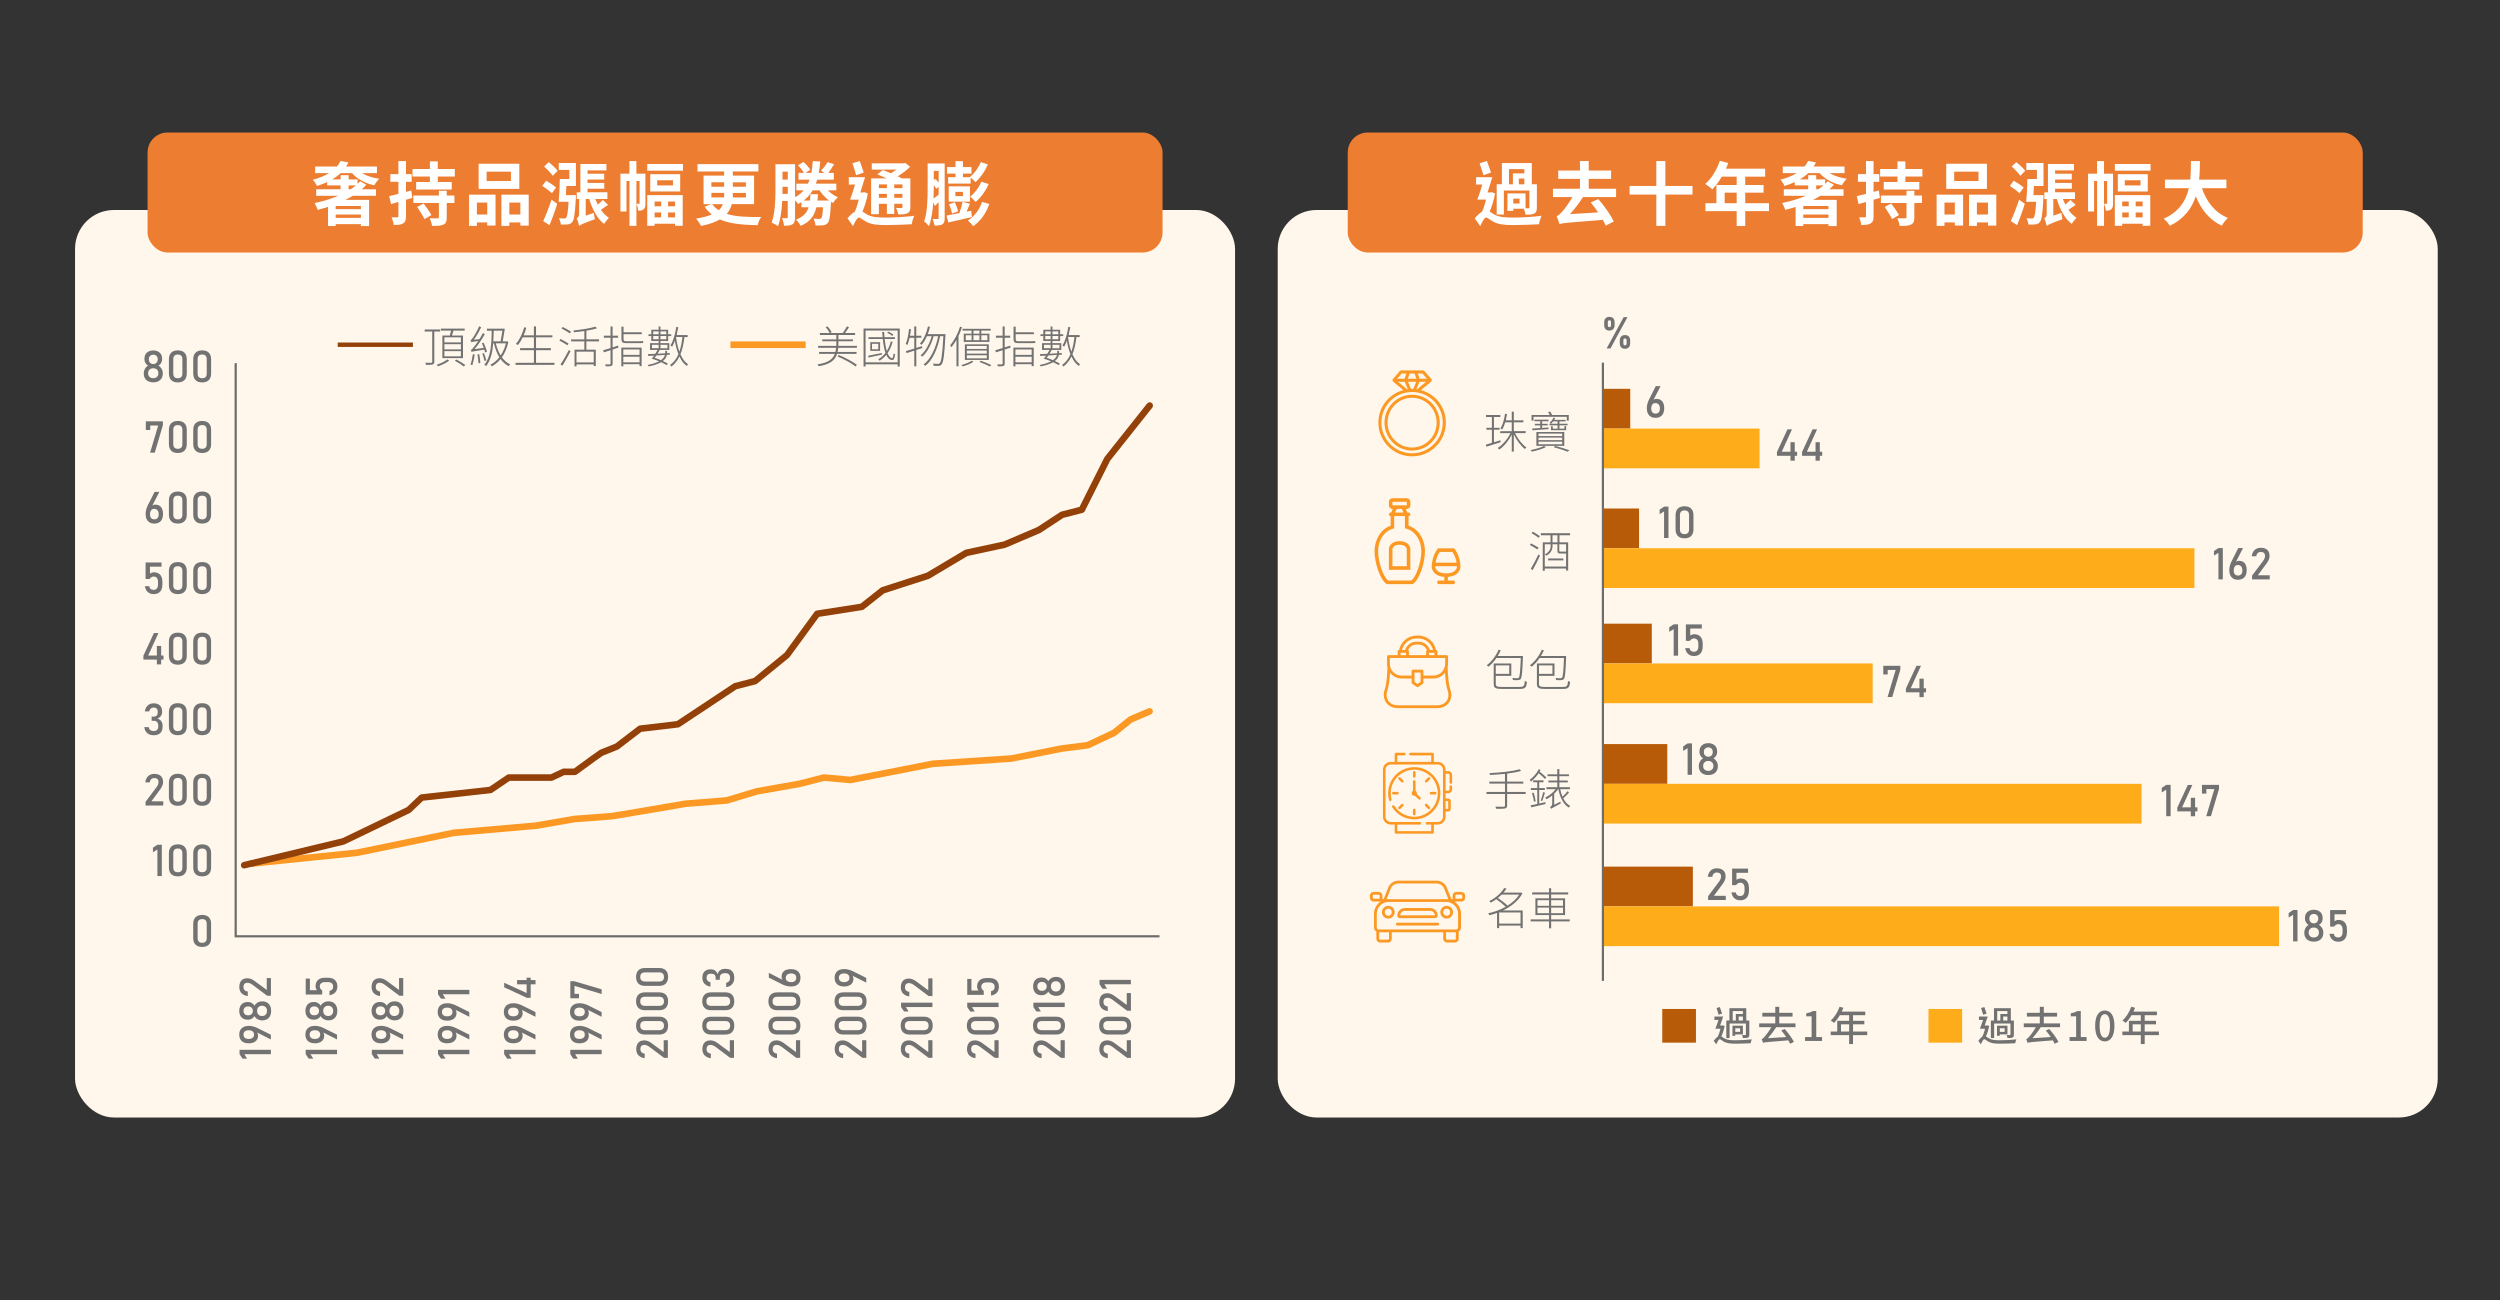 <?xml version="1.0" encoding="UTF-8"?>
<svg id="_圖層_1" data-name="圖層 1" xmlns="http://www.w3.org/2000/svg" viewBox="0 0 1000 520">
  <rect x="0" y="0" width="1000" height="520" fill="#333333" stroke="none"/>
  <defs>
    <style>
      .cls-1 {
        fill: #fc9924;
      }

      .cls-1, .cls-2, .cls-3, .cls-4, .cls-5, .cls-6, .cls-7, .cls-8, .cls-9 {
        stroke-width: 0px;
      }

      .cls-2 {
        fill: #fff7eb;
      }

      .cls-3 {
        fill: #934109;
      }

      .cls-4 {
        fill: #ed7d31;
      }

      .cls-5 {
        fill: #727272;
      }

      .cls-6 {
        fill: #b75b08;
      }

      .cls-7 {
        fill: #fff;
      }

      .cls-8 {
        fill: #ffac1a;
      }

      .cls-9 {
        fill: #6d6c6c;
      }
    </style>
  </defs>
  <rect class="cls-2" x="30.02" y="84" width="464" height="363" rx="15.54" ry="15.54"/>
  <rect class="cls-2" x="511.09" y="84" width="464" height="363" rx="15.54" ry="15.54"/>
  <g>
    <polyline class="cls-9" points="93.83 145.25 93.83 374.96 463.8 374.96 463.8 374.08 94.72 374.08 94.72 145.25 93.83 145.25"/>
    <path class="cls-1" d="M100.34,346.78l42.52-4.34.13-.02,38.75-7.98,32.83-2.85h.11s15.32-2.68,15.32-2.68l-.23-1.3.09,1.32s3.31-.24,6.84-.5c3.54-.26,7.25-.55,8.18-.65.29-.03.89-.13,1.83-.28,6.48-1.04,27.67-4.69,27.67-4.69l-.23-1.31.11,1.32,16.54-1.33.28-.05,11.94-3.6,17.16-3.03.1-.02,9.35-2.42,10.39.93.37-.02,32.99-6.46,31.25-2.09.17-.02,20.15-3.99,10.4-1.33.4-.12,10.44-4.95.26-.16,6.47-5.22,7.43-3.17c.67-.29.98-1.06.7-1.74-.29-.67-1.06-.98-1.74-.7l-7.6,3.24-.31.19-6.49,5.23-10.11,4.79-10.23,1.31h-.09s-20.11,4-20.11,4l-31.25,2.09-.17.02-32.89,6.44-10.43-.94-.45.04-9.53,2.46-17.18,3.04-.15.04-11.88,3.58-16.4,1.32h-.12s-1.73.31-4.35.76c-3.93.67-9.87,1.69-14.99,2.55-2.56.43-4.91.83-6.71,1.12-.9.15-1.65.27-2.22.36-.56.09-.97.15-1.07.16-.8.09-4.58.38-8.09.64-3.52.26-6.82.5-6.83.5l-.13.02-15.26,2.66-32.85,2.85-.15.02-38.76,7.98-42.46,4.33c-.73.07-1.26.72-1.18,1.45s.72,1.26,1.45,1.18"/>
    <g>
      <path class="cls-5" d="M59.31,152.53c-.57-.29-1.02-.69-1.33-1.22-.31-.53-.47-1.14-.47-1.83v-.21c0-.63.16-1.21.47-1.77.31-.55.73-.97,1.25-1.25-.44-.24-.8-.59-1.06-1.05-.27-.46-.4-.94-.4-1.44v-.3c0-.65.15-1.23.44-1.73.29-.5.71-.88,1.24-1.15s1.16-.41,1.86-.41,1.33.14,1.86.41.95.66,1.24,1.15c.29.5.44,1.07.44,1.73v.3c0,.52-.14,1-.41,1.46-.27.45-.63.8-1.08,1.03.53.29.95.71,1.27,1.25.32.55.48,1.14.48,1.76v.21c0,.69-.16,1.31-.47,1.83-.31.53-.76.93-1.33,1.22-.57.29-1.24.43-2,.43s-1.42-.14-2-.43ZM62.38,151.03c.31-.16.55-.39.72-.68.17-.29.25-.62.25-1v-.12c0-.38-.08-.72-.25-1.01-.17-.29-.41-.52-.72-.68-.31-.16-.67-.24-1.08-.24s-.77.08-1.08.24c-.31.16-.55.39-.72.68-.17.29-.25.63-.25,1.02v.13c0,.38.08.71.25,1,.17.29.41.51.72.67.31.16.67.24,1.08.24s.77-.08,1.08-.24ZM62.24,145.38c.27-.15.48-.37.63-.65.15-.28.22-.61.22-.97v-.12c0-.35-.07-.66-.22-.93s-.36-.48-.63-.62c-.27-.15-.58-.22-.93-.22s-.66.07-.93.22c-.27.15-.48.35-.63.62s-.22.58-.22.94v.13c0,.36.07.68.22.96.15.28.36.49.63.65.27.15.58.23.93.23s.66-.08.93-.23Z"/>
      <path class="cls-5" d="M68.47,152.02c-.61-.63-.91-1.5-.91-2.62v-5.7c0-1.13.3-2,.91-2.62.61-.62,1.5-.93,2.66-.93s2.06.31,2.67.93c.61.62.91,1.5.91,2.63v5.7c0,1.13-.3,2-.91,2.62-.61.62-1.5.94-2.66.94s-2.06-.31-2.67-.94ZM72.51,150.8c.3-.32.44-.79.44-1.4v-5.7c0-.61-.15-1.08-.44-1.4-.29-.32-.75-.49-1.38-.49s-1.09.16-1.38.49c-.29.32-.44.79-.44,1.4v5.7c0,.61.15,1.08.44,1.4.3.32.75.49,1.37.49s1.08-.16,1.37-.49Z"/>
      <path class="cls-5" d="M78.21,152.02c-.61-.63-.91-1.5-.91-2.62v-5.7c0-1.13.3-2,.91-2.62.61-.62,1.5-.93,2.66-.93s2.06.31,2.67.93c.61.62.91,1.5.91,2.63v5.7c0,1.13-.3,2-.91,2.62-.61.62-1.5.94-2.66.94s-2.06-.31-2.67-.94ZM82.25,150.8c.3-.32.44-.79.44-1.4v-5.7c0-.61-.15-1.08-.44-1.4-.29-.32-.75-.49-1.38-.49s-1.09.16-1.38.49c-.29.32-.44.79-.44,1.4v5.7c0,.61.15,1.08.44,1.4.3.32.75.49,1.37.49s1.08-.16,1.37-.49Z"/>
    </g>
    <g>
      <path class="cls-5" d="M65.15,170.1l-3.24,10.96h-1.87l3.24-10.86h-3.19v1.8h-1.76v-3.47h6.82v1.57Z"/>
      <path class="cls-5" d="M68.47,180.25c-.61-.63-.91-1.5-.91-2.62v-5.7c0-1.13.3-2,.91-2.62.61-.62,1.5-.93,2.66-.93s2.06.31,2.67.93c.61.62.91,1.5.91,2.63v5.7c0,1.13-.3,2-.91,2.62-.61.62-1.5.94-2.66.94s-2.06-.31-2.67-.94ZM72.51,179.03c.3-.32.44-.79.44-1.4v-5.7c0-.61-.15-1.08-.44-1.4-.29-.32-.75-.49-1.38-.49s-1.09.16-1.38.49c-.29.32-.44.79-.44,1.4v5.7c0,.61.15,1.08.44,1.4.3.32.75.49,1.37.49s1.08-.16,1.37-.49Z"/>
      <path class="cls-5" d="M78.21,180.25c-.61-.63-.91-1.5-.91-2.62v-5.7c0-1.13.3-2,.91-2.62.61-.62,1.5-.93,2.66-.93s2.06.31,2.67.93c.61.62.91,1.5.91,2.63v5.7c0,1.13-.3,2-.91,2.62-.61.62-1.5.94-2.66.94s-2.06-.31-2.67-.94ZM82.25,179.03c.3-.32.44-.79.44-1.4v-5.7c0-.61-.15-1.08-.44-1.4-.29-.32-.75-.49-1.38-.49s-1.09.16-1.38.49c-.29.32-.44.79-.44,1.4v5.7c0,.61.15,1.08.44,1.4.3.32.75.49,1.37.49s1.08-.16,1.37-.49Z"/>
    </g>
    <g>
      <path class="cls-5" d="M59.85,208.97c-.52-.3-.92-.73-1.19-1.29-.27-.57-.41-1.25-.41-2.05h0c0-.47.05-.96.16-1.47.11-.51.27-1.01.47-1.51.03-.09.07-.17.11-.25.04-.08.08-.17.12-.25l2.72-5.39h1.9l-3.2,6.25v-.31c.15-.27.36-.48.64-.63.28-.15.6-.22.96-.22.65,0,1.21.15,1.67.44.47.29.82.72,1.06,1.28s.36,1.23.36,2.02h0c0,.81-.14,1.5-.41,2.08s-.67,1.01-1.2,1.31c-.53.3-1.16.45-1.89.45s-1.36-.15-1.89-.44ZM63.02,207.21c.3-.34.45-.84.45-1.47h0c0-.71-.16-1.25-.47-1.63-.32-.38-.77-.57-1.35-.57-.52,0-.93.19-1.21.58s-.43.93-.43,1.63h0c0,.65.15,1.14.45,1.48s.73.51,1.28.51.99-.17,1.29-.52Z"/>
      <path class="cls-5" d="M68.47,208.48c-.61-.63-.91-1.5-.91-2.62v-5.7c0-1.13.3-2,.91-2.62.61-.62,1.5-.93,2.66-.93s2.06.31,2.67.93c.61.62.91,1.5.91,2.63v5.7c0,1.13-.3,2-.91,2.62-.61.62-1.5.94-2.66.94s-2.06-.31-2.67-.94ZM72.51,207.26c.3-.32.44-.79.44-1.4v-5.7c0-.61-.15-1.08-.44-1.4-.29-.32-.75-.49-1.38-.49s-1.09.16-1.38.49c-.29.32-.44.79-.44,1.4v5.7c0,.61.15,1.08.44,1.4.3.32.75.49,1.37.49s1.08-.16,1.37-.49Z"/>
      <path class="cls-5" d="M78.2,208.48c-.61-.63-.91-1.5-.91-2.62v-5.7c0-1.13.3-2,.91-2.62.61-.62,1.5-.93,2.66-.93s2.06.31,2.67.93c.61.62.91,1.5.91,2.63v5.7c0,1.13-.3,2-.91,2.62-.61.62-1.5.94-2.66.94s-2.06-.31-2.67-.94ZM82.25,207.26c.3-.32.44-.79.44-1.4v-5.7c0-.61-.15-1.08-.44-1.4-.29-.32-.75-.49-1.38-.49s-1.09.16-1.38.49c-.29.32-.44.79-.44,1.4v5.7c0,.61.15,1.08.44,1.4.3.32.75.49,1.37.49s1.08-.16,1.37-.49Z"/>
    </g>
    <g>
      <path class="cls-5" d="M59.77,237.27c-.49-.25-.89-.61-1.2-1.08-.31-.47-.51-1.04-.62-1.7h0s1.76,0,1.76,0h0c.06.47.25.83.55,1.08.3.26.7.38,1.19.38.56,0,1-.19,1.3-.56.31-.38.46-.91.46-1.59v-1.05c0-.68-.15-1.21-.46-1.58-.31-.38-.74-.56-1.3-.56-.3,0-.6.09-.88.26-.28.17-.53.41-.74.72h-1.6v-6.6h6.38v1.67h-4.63v2.82c.22-.18.46-.32.73-.41.27-.1.54-.15.83-.15.72,0,1.34.15,1.86.45s.9.74,1.17,1.31.4,1.27.4,2.08v1.05c0,.81-.14,1.5-.41,2.08-.28.57-.68,1.01-1.21,1.31-.53.3-1.16.45-1.9.45-.63,0-1.19-.12-1.68-.37Z"/>
      <path class="cls-5" d="M68.47,236.7c-.61-.63-.91-1.5-.91-2.62v-5.7c0-1.13.3-2,.91-2.62.61-.62,1.5-.93,2.66-.93s2.06.31,2.67.93c.61.62.91,1.5.91,2.63v5.7c0,1.13-.3,2-.91,2.62-.61.62-1.5.94-2.66.94s-2.06-.31-2.67-.94ZM72.51,235.49c.3-.32.44-.79.44-1.4v-5.7c0-.61-.15-1.08-.44-1.4-.29-.32-.75-.49-1.38-.49s-1.09.16-1.38.49c-.29.32-.44.79-.44,1.4v5.7c0,.61.15,1.08.44,1.4.3.32.75.49,1.37.49s1.08-.16,1.37-.49Z"/>
      <path class="cls-5" d="M78.21,236.7c-.61-.63-.91-1.5-.91-2.62v-5.7c0-1.13.3-2,.91-2.62.61-.62,1.5-.93,2.66-.93s2.06.31,2.67.93c.61.62.91,1.5.91,2.63v5.7c0,1.13-.3,2-.91,2.62-.61.62-1.5.94-2.66.94s-2.06-.31-2.67-.94ZM82.25,235.49c.3-.32.44-.79.44-1.4v-5.7c0-.61-.15-1.08-.44-1.4-.29-.32-.75-.49-1.38-.49s-1.09.16-1.38.49c-.29.32-.44.79-.44,1.4v5.7c0,.61.15,1.08.44,1.4.3.32.75.49,1.37.49s1.08-.16,1.37-.49Z"/>
    </g>
    <g>
      <path class="cls-5" d="M57.35,262.3l4.21-9.07h1.81l-4.1,8.97h6.14v1.63h-8.06v-1.52ZM62.75,258.38h1.71v7.38h-1.71v-7.38Z"/>
      <path class="cls-5" d="M68.47,264.93c-.61-.63-.91-1.5-.91-2.62v-5.7c0-1.13.3-2,.91-2.62.61-.62,1.5-.93,2.66-.93s2.06.31,2.67.93c.61.62.91,1.5.91,2.63v5.7c0,1.13-.3,2-.91,2.62-.61.62-1.5.94-2.66.94s-2.06-.31-2.67-.94ZM72.51,263.71c.3-.32.44-.79.44-1.4v-5.7c0-.61-.15-1.08-.44-1.4-.29-.32-.75-.49-1.38-.49s-1.09.16-1.38.49c-.29.32-.44.79-.44,1.4v5.7c0,.61.15,1.08.44,1.4.3.32.75.49,1.37.49s1.08-.16,1.37-.49Z"/>
      <path class="cls-5" d="M78.2,264.93c-.61-.63-.91-1.5-.91-2.62v-5.7c0-1.13.3-2,.91-2.62.61-.62,1.5-.93,2.66-.93s2.06.31,2.67.93c.61.62.91,1.5.91,2.63v5.7c0,1.13-.3,2-.91,2.62-.61.62-1.5.94-2.66.94s-2.06-.31-2.67-.94ZM82.25,263.71c.3-.32.44-.79.44-1.4v-5.7c0-.61-.15-1.08-.44-1.4-.29-.32-.75-.49-1.38-.49s-1.09.16-1.38.49c-.29.32-.44.79-.44,1.4v5.7c0,.61.15,1.08.44,1.4.3.32.75.49,1.37.49s1.08-.16,1.37-.49Z"/>
    </g>
    <g>
      <path class="cls-5" d="M59.62,293.72c-.53-.26-.96-.63-1.29-1.11s-.53-1.07-.62-1.75h1.79c.05.36.16.65.34.88.17.23.4.4.67.51s.59.17.96.17c.58,0,1.03-.16,1.35-.46.32-.31.48-.75.48-1.31v-.38c0-.63-.15-1.11-.46-1.45-.3-.34-.74-.51-1.29-.51h-.89v-1.67h.89c.49,0,.87-.15,1.14-.44.27-.29.4-.71.4-1.24v-.39c0-.49-.14-.88-.43-1.15s-.69-.41-1.21-.41c-.3,0-.57.06-.8.17-.24.11-.44.28-.6.52-.16.23-.28.52-.36.87h-1.78c.11-.68.33-1.27.65-1.76.32-.49.72-.86,1.21-1.11.49-.25,1.05-.38,1.68-.38,1.08,0,1.92.28,2.51.85.59.57.89,1.37.89,2.4v.21c0,.63-.17,1.17-.51,1.64-.34.47-.82.8-1.44,1.02.68.15,1.21.49,1.59,1.01.38.52.56,1.19.56,2v.21c0,.73-.14,1.35-.42,1.87s-.69.91-1.23,1.18c-.54.27-1.19.4-1.94.4-.7,0-1.32-.13-1.85-.38Z"/>
      <path class="cls-5" d="M68.47,293.16c-.61-.63-.91-1.5-.91-2.62v-5.7c0-1.12.3-2,.91-2.62.61-.62,1.5-.94,2.66-.94s2.06.31,2.67.93c.61.62.91,1.5.91,2.63v5.7c0,1.13-.3,2-.91,2.62-.61.62-1.5.93-2.66.93s-2.06-.31-2.67-.94ZM72.51,291.94c.3-.32.44-.79.44-1.4v-5.7c0-.61-.15-1.08-.44-1.4-.29-.33-.75-.49-1.38-.49s-1.09.16-1.38.49c-.29.32-.44.79-.44,1.4v5.7c0,.61.15,1.08.44,1.4.3.33.75.49,1.37.49s1.08-.16,1.37-.49Z"/>
      <path class="cls-5" d="M78.2,293.16c-.61-.63-.91-1.5-.91-2.62v-5.7c0-1.12.3-2,.91-2.62.61-.62,1.5-.94,2.66-.94s2.06.31,2.67.93c.61.62.91,1.5.91,2.63v5.7c0,1.13-.3,2-.91,2.62-.61.62-1.5.93-2.66.93s-2.06-.31-2.67-.94ZM82.25,291.94c.3-.32.44-.79.44-1.4v-5.7c0-.61-.15-1.08-.44-1.4-.29-.33-.75-.49-1.38-.49s-1.09.16-1.38.49c-.29.32-.44.79-.44,1.4v5.7c0,.61.15,1.08.44,1.4.3.33.75.49,1.37.49s1.08-.16,1.37-.49Z"/>
    </g>
    <g>
      <path class="cls-5" d="M58.25,320.67l4.37-5.82c.25-.33.45-.68.59-1.04.14-.36.21-.69.21-1v-.02c0-.5-.15-.89-.44-1.16s-.71-.41-1.25-.41c-.51,0-.92.15-1.24.45-.32.3-.51.73-.58,1.28h0s-1.82,0-1.82,0h0c.1-.73.31-1.34.63-1.85.32-.51.73-.9,1.24-1.16.51-.27,1.09-.4,1.75-.4.75,0,1.38.13,1.91.38.53.25.93.63,1.21,1.12.28.49.41,1.08.41,1.77h0c0,.45-.09.91-.28,1.4-.18.48-.44.95-.77,1.4l-3.63,4.93h4.74v1.67h-7.07v-1.53Z"/>
      <path class="cls-5" d="M68.47,321.39c-.61-.63-.91-1.5-.91-2.62v-5.7c0-1.12.3-2,.91-2.62.61-.62,1.5-.94,2.66-.94s2.06.31,2.67.93c.61.62.91,1.5.91,2.63v5.7c0,1.13-.3,2-.91,2.62-.61.62-1.5.93-2.66.93s-2.06-.31-2.67-.94ZM72.51,320.17c.3-.32.44-.79.44-1.4v-5.7c0-.61-.15-1.08-.44-1.4-.29-.33-.75-.49-1.38-.49s-1.09.16-1.38.49c-.29.32-.44.79-.44,1.4v5.7c0,.61.15,1.08.44,1.4.3.33.75.49,1.37.49s1.08-.16,1.37-.49Z"/>
      <path class="cls-5" d="M78.21,321.39c-.61-.63-.91-1.5-.91-2.62v-5.7c0-1.12.3-2,.91-2.62.61-.62,1.5-.94,2.66-.94s2.06.31,2.67.93c.61.62.91,1.5.91,2.63v5.7c0,1.13-.3,2-.91,2.62-.61.62-1.5.93-2.66.93s-2.06-.31-2.67-.94ZM82.25,320.17c.3-.32.44-.79.44-1.4v-5.7c0-.61-.15-1.08-.44-1.4-.29-.33-.75-.49-1.38-.49s-1.09.16-1.38.49c-.29.32-.44.79-.44,1.4v5.7c0,.61.15,1.08.44,1.4.3.33.75.49,1.37.49s1.08-.16,1.37-.49Z"/>
    </g>
    <g>
      <path class="cls-5" d="M64.72,350.43h-1.76v-10.62l-1.78,1.09v-1.82l1.78-1.19h1.76v12.53Z"/>
      <path class="cls-5" d="M68.47,349.62c-.61-.63-.91-1.5-.91-2.62v-5.7c0-1.12.3-2,.91-2.62.61-.62,1.5-.94,2.66-.94s2.06.31,2.67.93c.61.62.91,1.5.91,2.63v5.7c0,1.13-.3,2-.91,2.62-.61.62-1.5.93-2.66.93s-2.06-.31-2.67-.94ZM72.51,348.4c.3-.32.44-.79.44-1.4v-5.7c0-.61-.15-1.08-.44-1.4-.29-.33-.75-.49-1.38-.49s-1.09.16-1.38.49c-.29.32-.44.79-.44,1.4v5.7c0,.61.15,1.08.44,1.4.3.33.75.49,1.37.49s1.08-.16,1.37-.49Z"/>
      <path class="cls-5" d="M78.21,349.62c-.61-.63-.91-1.5-.91-2.62v-5.7c0-1.12.3-2,.91-2.62.61-.62,1.5-.94,2.66-.94s2.06.31,2.67.93c.61.62.91,1.5.91,2.63v5.7c0,1.13-.3,2-.91,2.62-.61.62-1.5.93-2.66.93s-2.06-.31-2.67-.94ZM82.25,348.4c.3-.32.44-.79.44-1.4v-5.7c0-.61-.15-1.08-.44-1.4-.29-.33-.75-.49-1.38-.49s-1.09.16-1.38.49c-.29.32-.44.79-.44,1.4v5.7c0,.61.15,1.08.44,1.4.3.33.75.49,1.37.49s1.08-.16,1.37-.49Z"/>
    </g>
    <path class="cls-5" d="M78.2,377.85c-.61-.63-.91-1.5-.91-2.62v-5.7c0-1.12.3-2,.91-2.62.61-.62,1.5-.94,2.66-.94s2.06.31,2.67.93c.61.62.91,1.5.91,2.63v5.7c0,1.13-.3,2-.91,2.62-.61.62-1.5.93-2.66.93s-2.06-.31-2.67-.94ZM82.25,376.63c.3-.32.44-.79.44-1.4v-5.7c0-.61-.15-1.08-.44-1.4-.29-.33-.75-.49-1.38-.49s-1.09.16-1.38.49c-.29.32-.44.79-.44,1.4v5.7c0,.61.15,1.08.44,1.4.3.33.75.49,1.37.49s1.08-.16,1.37-.49Z"/>
    <g>
      <path class="cls-5" d="M108.36,419.92v1.76h-10.62l1.09,1.78h-1.82l-1.19-1.78v-1.76h12.53Z"/>
      <path class="cls-5" d="M102.14,412.64h.31c.26.15.46.37.58.66s.19.63.19,1.03c0,.6-.15,1.12-.46,1.58-.3.45-.73.81-1.29,1.05-.55.25-1.2.38-1.93.38h0c-.81,0-1.5-.14-2.08-.41-.57-.27-1.01-.67-1.31-1.2s-.45-1.16-.45-1.89.15-1.36.46-1.89c.3-.52.75-.92,1.33-1.19s1.28-.41,2.09-.41h0c.45,0,.93.06,1.43.17.51.12,1.01.28,1.51.49.07.03.15.07.23.1.08.03.15.07.23.11l5.37,2.67v1.9l-6.22-3.15ZM101.05,412.56c-.37-.3-.9-.45-1.58-.45h0c-.66,0-1.17.15-1.53.45-.36.3-.54.73-.54,1.28s.18.99.54,1.29c.36.3.88.45,1.54.45h0c.68,0,1.2-.15,1.57-.45.37-.3.56-.73.56-1.29s-.19-.98-.56-1.28Z"/>
      <path class="cls-5" d="M108.05,406.35c-.29.57-.69,1.02-1.22,1.33-.53.31-1.14.47-1.83.47h-.21c-.63,0-1.21-.16-1.77-.47-.55-.31-.97-.73-1.25-1.25-.24.44-.59.8-1.05,1.06-.46.27-.94.4-1.44.4h-.3c-.65,0-1.23-.15-1.73-.44-.5-.29-.88-.71-1.15-1.24s-.41-1.16-.41-1.86.14-1.33.41-1.86.66-.95,1.15-1.24c.5-.29,1.07-.44,1.73-.44h.3c.52,0,1,.14,1.46.41.45.27.8.63,1.03,1.08.29-.53.71-.95,1.25-1.27.55-.32,1.14-.48,1.76-.48h.21c.7,0,1.31.16,1.83.47.53.31.93.76,1.22,1.33s.43,1.24.43,2-.14,1.42-.43,2ZM100.91,403.42c-.15-.27-.37-.48-.65-.63-.28-.15-.61-.22-.97-.22h-.12c-.35,0-.66.07-.93.22-.27.15-.48.36-.62.63-.15.27-.22.58-.22.93s.07.66.22.93c.15.27.35.48.62.63.27.15.58.22.94.22h.13c.36,0,.68-.07.96-.22.28-.15.49-.36.65-.63.15-.27.23-.58.23-.93s-.08-.66-.23-.93ZM106.56,403.27c-.16-.31-.39-.55-.68-.72-.29-.17-.62-.25-1-.25h-.12c-.38,0-.72.08-1.01.25-.29.17-.52.41-.68.72-.16.31-.24.67-.24,1.08s.08.77.24,1.08c.16.31.39.55.68.72.29.17.63.25,1.02.25h.13c.38,0,.71-.08,1-.25.29-.17.51-.41.67-.72.16-.31.24-.67.24-1.08s-.08-.77-.24-1.08Z"/>
      <path class="cls-5" d="M106.83,398.28l-5.82-4.37c-.33-.25-.68-.45-1.04-.59-.36-.14-.69-.21-1-.21h-.02c-.5,0-.89.15-1.16.44s-.41.71-.41,1.25c0,.51.15.92.45,1.24.3.32.73.51,1.28.58h0v1.82h0c-.72-.1-1.33-.31-1.84-.63-.51-.32-.9-.73-1.16-1.24-.27-.51-.4-1.09-.4-1.75,0-.75.13-1.38.38-1.91.25-.53.63-.93,1.12-1.21.49-.28,1.08-.41,1.77-.41h0c.44,0,.9.09,1.39.28.48.18.95.44,1.4.77l4.93,3.63v-4.74h1.67v7.07h-1.53Z"/>
    </g>
    <g>
      <path class="cls-5" d="M134.82,419.92v1.76h-10.62l1.09,1.78h-1.82l-1.19-1.78v-1.76h12.53Z"/>
      <path class="cls-5" d="M128.6,412.63h.31c.26.15.46.37.58.66s.19.63.19,1.03c0,.6-.15,1.12-.46,1.58-.3.45-.73.81-1.29,1.05-.55.25-1.2.38-1.93.38h0c-.81,0-1.5-.14-2.08-.41-.57-.27-1.01-.67-1.31-1.2s-.45-1.16-.45-1.89.15-1.36.46-1.89c.3-.52.75-.92,1.33-1.19s1.28-.41,2.09-.41h0c.45,0,.93.06,1.43.17.51.12,1.01.28,1.51.49.07.03.15.07.23.1.08.03.15.07.23.11l5.37,2.67v1.9l-6.22-3.15ZM127.51,412.55c-.37-.3-.9-.45-1.58-.45h0c-.66,0-1.17.15-1.53.45-.36.3-.54.73-.54,1.28s.18.99.54,1.29c.36.3.88.45,1.54.45h0c.68,0,1.2-.15,1.57-.45.37-.3.56-.73.56-1.29s-.19-.98-.56-1.28Z"/>
      <path class="cls-5" d="M134.52,406.34c-.29.57-.69,1.02-1.22,1.33-.53.31-1.14.47-1.83.47h-.21c-.63,0-1.21-.16-1.77-.47-.55-.31-.97-.73-1.25-1.25-.24.44-.59.8-1.05,1.06-.46.27-.94.4-1.44.4h-.3c-.65,0-1.23-.15-1.73-.44-.5-.29-.88-.71-1.15-1.24s-.41-1.16-.41-1.86.14-1.33.41-1.86.66-.95,1.15-1.24c.5-.29,1.07-.44,1.73-.44h.3c.52,0,1,.14,1.46.41.45.27.8.63,1.03,1.08.29-.53.71-.95,1.25-1.27.55-.32,1.14-.48,1.76-.48h.21c.7,0,1.31.16,1.83.47.53.31.93.76,1.22,1.33s.43,1.24.43,2-.14,1.42-.43,2ZM127.37,403.41c-.15-.27-.37-.48-.65-.63-.28-.15-.61-.22-.97-.22h-.12c-.35,0-.66.07-.93.22-.27.15-.48.36-.62.63-.15.27-.22.58-.22.93s.07.66.22.93c.15.27.35.48.62.63.27.15.58.22.94.22h.13c.36,0,.68-.07.96-.22.28-.15.49-.36.65-.63.15-.27.23-.58.23-.93s-.08-.66-.23-.93ZM133.02,403.27c-.16-.31-.39-.55-.68-.72-.29-.17-.62-.25-1-.25h-.12c-.38,0-.72.08-1.01.25-.29.17-.52.41-.68.72-.16.31-.24.67-.24,1.08s.08.77.24,1.08c.16.31.39.55.68.72.29.17.63.25,1.02.25h.13c.38,0,.71-.08,1-.25.29-.17.51-.41.67-.72.16-.31.24-.67.24-1.08s-.08-.77-.24-1.08Z"/>
      <path class="cls-5" d="M134.58,396.28c-.25.49-.61.89-1.08,1.2-.47.31-1.04.51-1.7.62h0v-1.76h0c.46-.06.82-.25,1.07-.55.26-.3.38-.7.38-1.19,0-.56-.19-1-.56-1.3-.38-.31-.91-.46-1.59-.46h-1.05c-.68,0-1.21.15-1.58.46-.38.31-.56.74-.56,1.3,0,.3.09.6.26.88.17.28.41.53.72.74v1.6h-6.6v-6.38h1.67v4.63h2.82c-.18-.22-.32-.46-.41-.73-.1-.27-.15-.54-.15-.83,0-.72.15-1.34.45-1.86.3-.51.74-.9,1.31-1.17.58-.27,1.27-.4,2.08-.4h1.05c.81,0,1.5.14,2.08.41.57.28,1.01.68,1.31,1.21.3.53.45,1.16.45,1.9,0,.63-.12,1.19-.37,1.68Z"/>
    </g>
    <g>
      <path class="cls-5" d="M161.28,419.91v1.76h-10.62l1.09,1.78h-1.82l-1.19-1.78v-1.76h12.53Z"/>
      <path class="cls-5" d="M155.06,412.63h.31c.26.15.46.37.58.66s.19.63.19,1.03c0,.6-.15,1.12-.46,1.58-.3.45-.73.81-1.29,1.05-.55.25-1.2.38-1.93.38h0c-.81,0-1.5-.14-2.08-.41-.57-.27-1.01-.67-1.31-1.2s-.45-1.16-.45-1.89.15-1.36.46-1.89c.3-.52.75-.92,1.33-1.19s1.28-.41,2.09-.41h0c.45,0,.93.06,1.43.17.51.12,1.01.28,1.51.49.07.03.15.07.23.1.08.03.15.07.23.11l5.37,2.67v1.9l-6.22-3.15ZM153.97,412.55c-.37-.3-.9-.45-1.58-.45h0c-.66,0-1.17.15-1.53.45-.36.3-.54.73-.54,1.28s.18.99.54,1.29c.36.3.88.45,1.54.45h0c.68,0,1.2-.15,1.57-.45.37-.3.56-.73.56-1.29s-.19-.98-.56-1.28Z"/>
      <path class="cls-5" d="M160.98,406.34c-.29.57-.69,1.02-1.22,1.33-.53.31-1.14.47-1.83.47h-.21c-.63,0-1.21-.16-1.77-.47-.55-.31-.97-.73-1.25-1.25-.24.44-.59.8-1.05,1.06-.46.27-.94.4-1.44.4h-.3c-.65,0-1.23-.15-1.73-.44-.5-.29-.88-.71-1.15-1.24s-.41-1.16-.41-1.86.14-1.33.41-1.86.66-.95,1.15-1.24c.5-.29,1.07-.44,1.73-.44h.3c.52,0,1,.14,1.46.41.45.27.8.63,1.03,1.08.29-.53.71-.95,1.25-1.27.55-.32,1.14-.48,1.76-.48h.21c.7,0,1.31.16,1.83.47.53.31.93.76,1.22,1.33s.43,1.24.43,2-.14,1.42-.43,2ZM153.83,403.41c-.15-.27-.37-.48-.65-.63-.28-.15-.61-.22-.97-.22h-.12c-.35,0-.66.07-.93.22-.27.15-.48.36-.62.63-.15.27-.22.58-.22.93s.07.66.22.93c.15.27.35.48.62.63.27.15.58.22.94.22h.13c.36,0,.68-.07.96-.22.28-.15.49-.36.65-.63.15-.27.23-.58.23-.93s-.08-.66-.23-.93ZM159.48,403.27c-.16-.31-.39-.55-.68-.72-.29-.17-.62-.25-1-.25h-.12c-.38,0-.72.08-1.01.25-.29.17-.52.41-.68.72-.16.31-.24.67-.24,1.08s.08.77.24,1.08c.16.31.39.55.68.72.29.17.63.25,1.02.25h.13c.38,0,.71-.08,1-.25.29-.17.51-.41.67-.72.16-.31.24-.67.24-1.08s-.08-.77-.24-1.08Z"/>
      <path class="cls-5" d="M159.75,398.28l-5.82-4.37c-.33-.25-.68-.45-1.04-.59-.36-.14-.69-.21-1-.21h-.02c-.5,0-.89.15-1.16.44s-.41.71-.41,1.25c0,.51.15.92.45,1.24.3.32.73.51,1.28.58h0v1.82h0c-.72-.1-1.33-.31-1.84-.63-.51-.32-.9-.73-1.16-1.24-.27-.51-.4-1.09-.4-1.75,0-.75.13-1.38.38-1.91.25-.53.63-.93,1.12-1.21.49-.28,1.08-.41,1.77-.41h0c.44,0,.9.09,1.39.28.48.18.95.44,1.4.77l4.93,3.63v-4.74h1.67v7.07h-1.53Z"/>
    </g>
    <g>
      <path class="cls-5" d="M187.74,419.91v1.76h-10.62l1.09,1.78h-1.82l-1.19-1.78v-1.76h12.53Z"/>
      <path class="cls-5" d="M181.52,412.63h.31c.26.15.46.37.58.66s.19.63.19,1.03c0,.6-.15,1.12-.46,1.58-.3.45-.73.81-1.29,1.05-.55.25-1.2.38-1.93.38h0c-.81,0-1.5-.14-2.08-.41-.57-.27-1.01-.67-1.31-1.2s-.45-1.16-.45-1.89.15-1.36.46-1.89c.3-.52.75-.92,1.33-1.19s1.28-.41,2.09-.41h0c.45,0,.93.06,1.43.17.51.12,1.01.28,1.51.49.07.03.15.07.23.1.08.03.15.07.23.11l5.37,2.67v1.9l-6.22-3.15ZM180.43,412.55c-.37-.3-.9-.45-1.58-.45h0c-.66,0-1.17.15-1.53.45-.36.3-.54.73-.54,1.28s.18.99.54,1.29c.36.3.88.45,1.54.45h0c.68,0,1.2-.15,1.57-.45.37-.3.56-.73.56-1.29s-.19-.98-.56-1.28Z"/>
      <path class="cls-5" d="M181.52,403.58h.31c.26.15.46.37.58.66s.19.63.19,1.03c0,.6-.15,1.12-.46,1.58-.3.45-.73.81-1.29,1.05-.55.25-1.2.38-1.93.38h0c-.81,0-1.5-.14-2.08-.41-.57-.27-1.01-.67-1.31-1.2s-.45-1.16-.45-1.89.15-1.36.46-1.89c.3-.52.75-.92,1.33-1.19s1.28-.41,2.09-.41h0c.45,0,.93.06,1.43.17.51.12,1.01.28,1.51.49.07.03.15.07.23.1.08.03.15.07.23.11l5.37,2.67v1.9l-6.22-3.15ZM180.43,403.5c-.37-.3-.9-.45-1.58-.45h0c-.66,0-1.17.15-1.53.45-.36.3-.54.73-.54,1.28s.18.99.54,1.29c.36.3.88.45,1.54.45h0c.68,0,1.2-.15,1.57-.45.37-.3.56-.73.56-1.29s-.19-.98-.56-1.28Z"/>
      <path class="cls-5" d="M187.74,395.94v1.76h-10.62l1.09,1.78h-1.82l-1.19-1.78v-1.76h12.53Z"/>
    </g>
    <g>
      <path class="cls-5" d="M214.2,419.92v1.76h-10.62l1.09,1.78h-1.82l-1.19-1.78v-1.76h12.53Z"/>
      <path class="cls-5" d="M207.98,412.63h.31c.26.15.46.37.58.66s.19.63.19,1.03c0,.6-.15,1.12-.46,1.58-.3.45-.73.81-1.29,1.05-.55.25-1.2.38-1.93.38h0c-.81,0-1.5-.14-2.08-.41-.57-.27-1.01-.67-1.31-1.2s-.45-1.16-.45-1.89.15-1.36.46-1.89c.3-.52.75-.92,1.33-1.19s1.28-.41,2.09-.41h0c.45,0,.93.06,1.43.17.51.12,1.01.28,1.51.49.07.03.15.07.23.1.08.03.15.07.23.11l5.37,2.67v1.9l-6.22-3.15ZM206.89,412.55c-.37-.3-.9-.45-1.58-.45h0c-.66,0-1.17.15-1.53.45-.36.3-.54.73-.54,1.28s.18.99.54,1.29c.36.3.88.45,1.54.45h0c.68,0,1.2-.15,1.57-.45.37-.3.56-.73.56-1.29s-.19-.98-.56-1.28Z"/>
      <path class="cls-5" d="M207.98,403.58h.31c.26.15.46.37.58.66s.19.63.19,1.03c0,.6-.15,1.12-.46,1.58-.3.45-.73.81-1.29,1.05-.55.25-1.2.38-1.93.38h0c-.81,0-1.5-.14-2.08-.41-.57-.27-1.01-.67-1.31-1.2s-.45-1.16-.45-1.89.15-1.36.46-1.89c.3-.52.75-.92,1.33-1.19s1.28-.41,2.09-.41h0c.45,0,.93.06,1.43.17.51.12,1.01.28,1.51.49.07.03.15.07.23.1.08.03.15.07.23.11l5.37,2.67v1.9l-6.22-3.15ZM206.89,403.5c-.37-.3-.9-.45-1.58-.45h0c-.66,0-1.17.15-1.53.45-.36.3-.54.73-.54,1.28s.18.99.54,1.29c.36.3.88.45,1.54.45h0c.68,0,1.2-.15,1.57-.45.37-.3.56-.73.56-1.29s-.19-.98-.56-1.28Z"/>
      <path class="cls-5" d="M210.75,399.13l-9.07-4.21v-1.81l8.97,4.1v-6.14h1.63v8.06h-1.52ZM206.83,393.73v-1.71h7.38v1.71h-7.38Z"/>
    </g>
    <g>
      <path class="cls-5" d="M240.66,419.92v1.76h-10.62l1.09,1.78h-1.82l-1.19-1.78v-1.76h12.53Z"/>
      <path class="cls-5" d="M234.44,412.64h.31c.26.15.46.37.58.66s.19.63.19,1.03c0,.6-.15,1.12-.46,1.58-.3.45-.73.81-1.29,1.05-.55.25-1.2.38-1.93.38h0c-.81,0-1.5-.14-2.08-.41-.57-.27-1.01-.67-1.31-1.2s-.45-1.16-.45-1.89.15-1.36.46-1.89c.3-.52.75-.92,1.33-1.19s1.28-.41,2.09-.41h0c.45,0,.93.06,1.43.17.51.12,1.01.28,1.51.49.07.03.15.07.23.1.08.03.15.07.23.11l5.37,2.67v1.9l-6.22-3.15ZM233.36,412.55c-.37-.3-.9-.45-1.58-.45h0c-.66,0-1.17.15-1.53.45-.36.3-.54.73-.54,1.28s.18.99.54,1.29c.36.3.88.45,1.54.45h0c.68,0,1.2-.15,1.57-.45.37-.3.56-.73.56-1.29s-.19-.98-.56-1.28Z"/>
      <path class="cls-5" d="M234.44,403.58h.31c.26.15.46.37.58.66s.19.63.19,1.03c0,.6-.15,1.12-.46,1.58-.3.45-.73.81-1.29,1.05-.55.25-1.2.38-1.93.38h0c-.81,0-1.5-.14-2.08-.41-.57-.27-1.01-.67-1.31-1.2s-.45-1.16-.45-1.89.15-1.36.46-1.89c.3-.52.75-.92,1.33-1.19s1.28-.41,2.09-.41h0c.45,0,.93.06,1.43.17.51.12,1.01.28,1.51.49.07.03.15.07.23.1.08.03.15.07.23.11l5.37,2.67v1.9l-6.22-3.15ZM233.36,403.5c-.37-.3-.9-.45-1.58-.45h0c-.66,0-1.17.15-1.53.45-.36.3-.54.73-.54,1.28s.18.99.54,1.29c.36.3.88.45,1.54.45h0c.68,0,1.2-.15,1.57-.45.37-.3.56-.73.56-1.29s-.19-.98-.56-1.28Z"/>
      <path class="cls-5" d="M229.7,392.49l10.96,3.24v1.87l-10.86-3.24v3.19h1.8v1.76h-3.47v-6.82h1.57Z"/>
    </g>
    <g>
      <path class="cls-5" d="M265.6,423.13l-5.82-4.37c-.33-.25-.68-.45-1.04-.59-.36-.14-.69-.21-1-.21h-.02c-.5,0-.89.15-1.16.44s-.41.71-.41,1.25c0,.51.15.92.45,1.24.3.32.73.51,1.28.58h0v1.82h0c-.72-.1-1.33-.31-1.84-.63-.51-.32-.9-.73-1.16-1.24-.27-.51-.4-1.09-.4-1.75,0-.75.13-1.38.38-1.91.25-.53.63-.93,1.12-1.21.49-.28,1.08-.41,1.77-.41h0c.44,0,.9.09,1.39.28.48.18.95.44,1.4.77l4.93,3.63v-4.74h1.67v7.07h-1.53Z"/>
      <path class="cls-5" d="M266.31,412.91c-.63.61-1.5.91-2.62.91h-5.7c-1.12,0-2-.3-2.62-.91-.62-.61-.94-1.5-.94-2.66s.31-2.06.93-2.67c.62-.61,1.5-.91,2.63-.91h5.7c1.13,0,2,.3,2.62.91.62.61.93,1.5.93,2.66s-.31,2.06-.94,2.67ZM265.09,408.87c-.32-.3-.79-.44-1.4-.44h-5.7c-.61,0-1.08.15-1.4.44-.33.29-.49.75-.49,1.38s.16,1.09.49,1.38c.32.29.79.44,1.4.44h5.7c.61,0,1.08-.15,1.4-.44.33-.3.49-.75.49-1.37s-.16-1.08-.49-1.37Z"/>
      <path class="cls-5" d="M266.31,403.18c-.63.61-1.5.91-2.62.91h-5.7c-1.12,0-2-.3-2.62-.91-.62-.61-.94-1.5-.94-2.66s.31-2.06.93-2.67c.62-.61,1.5-.91,2.63-.91h5.7c1.13,0,2,.3,2.62.91.62.61.93,1.5.93,2.66s-.31,2.06-.94,2.67ZM265.09,399.14c-.32-.3-.79-.44-1.4-.44h-5.7c-.61,0-1.08.15-1.4.44-.33.29-.49.75-.49,1.38s.16,1.09.49,1.38c.32.29.79.44,1.4.44h5.7c.61,0,1.08-.15,1.4-.44.33-.3.49-.75.49-1.37s-.16-1.08-.49-1.37Z"/>
      <path class="cls-5" d="M266.31,393.44c-.63.61-1.5.91-2.62.91h-5.7c-1.12,0-2-.3-2.62-.91-.62-.61-.94-1.5-.94-2.66s.31-2.06.93-2.67c.62-.61,1.5-.91,2.63-.91h5.7c1.13,0,2,.3,2.62.91.62.61.93,1.5.93,2.66s-.31,2.06-.94,2.67ZM265.09,389.4c-.32-.3-.79-.44-1.4-.44h-5.7c-.61,0-1.08.15-1.4.44-.33.29-.49.75-.49,1.38s.16,1.09.49,1.38c.32.29.79.44,1.4.44h5.7c.61,0,1.08-.15,1.4-.44.33-.3.49-.75.49-1.37s-.16-1.08-.49-1.37Z"/>
    </g>
    <g>
      <path class="cls-5" d="M292.06,423.13l-5.82-4.37c-.33-.25-.68-.45-1.04-.59-.36-.14-.69-.21-1-.21h-.02c-.5,0-.89.15-1.16.44s-.41.71-.41,1.25c0,.51.15.92.45,1.24.3.32.73.51,1.28.58h0v1.82h0c-.72-.1-1.33-.31-1.84-.63-.51-.32-.9-.73-1.16-1.24-.27-.51-.4-1.09-.4-1.75,0-.75.13-1.38.38-1.91.25-.53.63-.93,1.12-1.21.49-.28,1.08-.41,1.77-.41h0c.44,0,.9.09,1.39.28.48.18.95.44,1.4.77l4.93,3.63v-4.74h1.67v7.07h-1.53Z"/>
      <path class="cls-5" d="M292.78,412.92c-.63.61-1.5.91-2.62.91h-5.7c-1.12,0-2-.3-2.62-.91-.62-.61-.94-1.5-.94-2.66s.31-2.06.93-2.67c.62-.61,1.5-.91,2.63-.91h5.7c1.13,0,2,.3,2.62.91.62.61.93,1.5.93,2.66s-.31,2.06-.94,2.67ZM291.56,408.87c-.32-.3-.79-.44-1.4-.44h-5.7c-.61,0-1.08.15-1.4.44-.33.29-.49.75-.49,1.38s.16,1.09.49,1.38c.32.29.79.44,1.4.44h5.7c.61,0,1.08-.15,1.4-.44.33-.3.49-.75.49-1.37s-.16-1.08-.49-1.37Z"/>
      <path class="cls-5" d="M292.78,403.18c-.63.61-1.5.91-2.62.91h-5.7c-1.12,0-2-.3-2.62-.91-.62-.61-.94-1.5-.94-2.66s.31-2.06.93-2.67c.62-.61,1.5-.91,2.63-.91h5.7c1.13,0,2,.3,2.62.91.62.61.93,1.5.93,2.66s-.31,2.06-.94,2.67ZM291.56,399.14c-.32-.3-.79-.44-1.4-.44h-5.7c-.61,0-1.08.15-1.4.44-.33.29-.49.75-.49,1.38s.16,1.09.49,1.38c.32.29.79.44,1.4.44h5.7c.61,0,1.08-.15,1.4-.44.33-.3.49-.75.49-1.37s-.16-1.08-.49-1.37Z"/>
      <path class="cls-5" d="M293.33,392.96c-.26.53-.63.96-1.11,1.29s-1.07.53-1.75.62v-1.79c.36-.05.65-.16.88-.34.23-.17.4-.4.51-.67s.17-.59.17-.96c0-.58-.16-1.03-.46-1.35-.31-.32-.75-.48-1.31-.48h-.38c-.63,0-1.11.15-1.45.46-.34.3-.51.74-.51,1.29v.89h-1.67v-.89c0-.49-.15-.87-.44-1.14-.29-.27-.71-.4-1.24-.4h-.39c-.49,0-.88.14-1.15.43s-.41.69-.41,1.21c0,.3.06.57.17.8.11.24.28.44.52.6.23.16.52.28.87.36v1.78c-.68-.11-1.27-.33-1.76-.65s-.86-.72-1.11-1.21c-.25-.49-.38-1.05-.38-1.68,0-1.08.28-1.92.85-2.51.57-.59,1.37-.89,2.4-.89h.21c.63,0,1.17.17,1.64.51.47.34.8.82,1.02,1.44.15-.68.49-1.21,1.01-1.59.52-.38,1.19-.56,2-.56h.21c.73,0,1.35.14,1.87.42s.91.69,1.18,1.23c.27.54.4,1.19.4,1.94,0,.7-.13,1.32-.38,1.85Z"/>
    </g>
    <g>
      <path class="cls-5" d="M318.52,423.13l-5.82-4.37c-.33-.25-.68-.45-1.04-.59-.36-.14-.69-.21-1-.21h-.02c-.5,0-.89.15-1.16.44s-.41.71-.41,1.25c0,.51.15.92.45,1.24.3.32.73.51,1.28.58h0v1.82h0c-.72-.1-1.33-.31-1.84-.63-.51-.32-.9-.73-1.16-1.24-.27-.51-.4-1.09-.4-1.75,0-.75.13-1.38.38-1.91.25-.53.63-.93,1.12-1.21.49-.28,1.08-.41,1.77-.41h0c.44,0,.9.09,1.39.28.48.18.95.44,1.4.77l4.93,3.63v-4.74h1.67v7.07h-1.53Z"/>
      <path class="cls-5" d="M319.24,412.91c-.63.61-1.5.91-2.62.91h-5.7c-1.12,0-2-.3-2.62-.91-.62-.61-.94-1.5-.94-2.66s.31-2.06.93-2.67c.62-.61,1.5-.91,2.63-.91h5.7c1.13,0,2,.3,2.62.91.62.61.93,1.5.93,2.66s-.31,2.06-.94,2.67ZM318.02,408.87c-.32-.3-.79-.44-1.4-.44h-5.7c-.61,0-1.08.15-1.4.44-.33.29-.49.75-.49,1.38s.16,1.09.49,1.38c.32.29.79.44,1.4.44h5.7c.61,0,1.08-.15,1.4-.44.33-.3.49-.75.49-1.37s-.16-1.08-.49-1.37Z"/>
      <path class="cls-5" d="M319.24,403.18c-.63.61-1.5.91-2.62.91h-5.7c-1.12,0-2-.3-2.62-.91-.62-.61-.94-1.5-.94-2.66s.31-2.06.93-2.67c.62-.61,1.5-.91,2.63-.91h5.7c1.13,0,2,.3,2.62.91.62.61.93,1.5.93,2.66s-.31,2.06-.94,2.67ZM318.02,399.14c-.32-.3-.79-.44-1.4-.44h-5.7c-.61,0-1.08.15-1.4.44-.33.29-.49.75-.49,1.38s.16,1.09.49,1.38c.32.29.79.44,1.4.44h5.7c.61,0,1.08-.15,1.4-.44.33-.3.49-.75.49-1.37s-.16-1.08-.49-1.37Z"/>
      <path class="cls-5" d="M319.73,393.01c-.3.52-.73.92-1.29,1.19-.57.27-1.25.41-2.05.41h0c-.46,0-.95-.05-1.46-.16-.51-.11-1.01-.27-1.51-.47-.09-.03-.17-.07-.25-.11s-.17-.08-.25-.12l-5.39-2.72v-1.9l6.25,3.2h-.31c-.27-.15-.48-.36-.63-.64-.15-.28-.22-.6-.22-.96,0-.65.15-1.21.44-1.67.29-.47.72-.82,1.28-1.06.56-.24,1.23-.36,2.02-.36h0c.8,0,1.49.14,2.07.41.58.27,1.01.67,1.31,1.2.3.53.45,1.16.45,1.89s-.15,1.36-.44,1.89ZM317.97,389.83c-.34-.3-.84-.45-1.47-.45h0c-.7,0-1.24.16-1.62.47-.38.32-.57.77-.57,1.35,0,.52.19.93.58,1.21s.93.43,1.63.43h0c.64,0,1.13-.15,1.47-.45s.51-.73.51-1.28-.17-.99-.52-1.29Z"/>
    </g>
    <g>
      <path class="cls-5" d="M344.98,423.13l-5.82-4.37c-.33-.25-.68-.45-1.04-.59-.36-.14-.69-.21-1-.21h-.02c-.5,0-.89.15-1.16.44s-.41.71-.41,1.25c0,.51.15.92.45,1.24.3.32.73.51,1.28.58h0v1.82h0c-.72-.1-1.33-.31-1.84-.63-.51-.32-.9-.73-1.16-1.24-.27-.51-.4-1.09-.4-1.75,0-.75.13-1.38.38-1.91.25-.53.63-.93,1.12-1.21.49-.28,1.08-.41,1.77-.41h0c.44,0,.9.09,1.39.28.48.18.95.44,1.4.77l4.93,3.63v-4.74h1.67v7.07h-1.53Z"/>
      <path class="cls-5" d="M345.7,412.91c-.63.61-1.5.91-2.62.91h-5.7c-1.12,0-2-.3-2.62-.91-.62-.61-.94-1.5-.94-2.66s.31-2.06.93-2.67c.62-.61,1.5-.91,2.63-.91h5.7c1.13,0,2,.3,2.62.91.62.61.93,1.5.93,2.66s-.31,2.06-.94,2.67ZM344.48,408.87c-.32-.3-.79-.44-1.4-.44h-5.7c-.61,0-1.08.15-1.4.44-.33.29-.49.75-.49,1.38s.16,1.09.49,1.38c.32.29.79.44,1.4.44h5.7c.61,0,1.08-.15,1.4-.44.33-.3.49-.75.49-1.37s-.16-1.08-.49-1.37Z"/>
      <path class="cls-5" d="M345.7,403.18c-.63.61-1.5.91-2.62.91h-5.7c-1.12,0-2-.3-2.62-.91-.62-.61-.94-1.5-.94-2.66s.31-2.06.93-2.67c.62-.61,1.5-.91,2.63-.91h5.7c1.13,0,2,.3,2.62.91.62.61.93,1.5.93,2.66s-.31,2.06-.94,2.67ZM344.48,399.14c-.32-.3-.79-.44-1.4-.44h-5.7c-.61,0-1.08.15-1.4.44-.33.29-.49.75-.49,1.38s.16,1.09.49,1.38c.32.29.79.44,1.4.44h5.7c.61,0,1.08-.15,1.4-.44.33-.3.49-.75.49-1.37s-.16-1.08-.49-1.37Z"/>
      <path class="cls-5" d="M340.29,389.91h.31c.26.15.46.37.58.66s.19.63.19,1.03c0,.6-.15,1.12-.46,1.58-.3.45-.73.81-1.29,1.05-.55.25-1.2.38-1.93.38h0c-.81,0-1.5-.14-2.08-.41-.57-.27-1.01-.67-1.31-1.2s-.45-1.16-.45-1.89.15-1.36.46-1.89c.3-.52.75-.92,1.33-1.19s1.28-.41,2.09-.41h0c.45,0,.93.06,1.43.17.51.12,1.01.28,1.51.49.07.03.15.07.23.1.08.03.15.07.23.11l5.37,2.67v1.9l-6.22-3.15ZM339.2,389.83c-.37-.3-.9-.45-1.58-.45h0c-.66,0-1.17.15-1.53.45-.36.3-.54.73-.54,1.28s.18.99.54,1.29c.36.3.88.45,1.54.45h0c.68,0,1.2-.15,1.57-.45.37-.3.56-.73.56-1.29s-.19-.98-.56-1.28Z"/>
    </g>
    <g>
      <path class="cls-5" d="M371.44,423.13l-5.82-4.37c-.33-.25-.68-.45-1.04-.59-.36-.14-.69-.21-1-.21h-.02c-.5,0-.89.15-1.16.44s-.41.71-.41,1.25c0,.51.15.92.45,1.24.3.32.73.51,1.28.58h0v1.82h0c-.72-.1-1.33-.31-1.84-.63-.51-.32-.9-.73-1.16-1.24-.27-.51-.4-1.09-.4-1.75,0-.75.13-1.38.38-1.91.25-.53.63-.93,1.12-1.21.49-.28,1.08-.41,1.77-.41h0c.44,0,.9.09,1.39.28.48.18.95.44,1.4.77l4.93,3.63v-4.74h1.67v7.07h-1.53Z"/>
      <path class="cls-5" d="M372.16,412.91c-.63.61-1.5.91-2.62.91h-5.7c-1.12,0-2-.3-2.62-.91-.62-.61-.94-1.5-.94-2.66s.31-2.06.93-2.67c.62-.61,1.5-.91,2.63-.91h5.7c1.13,0,2,.3,2.62.91.62.61.93,1.5.93,2.66s-.31,2.06-.94,2.67ZM370.94,408.87c-.32-.3-.79-.44-1.4-.44h-5.7c-.61,0-1.08.15-1.4.44-.33.29-.49.75-.49,1.38s.16,1.09.49,1.38c.32.29.79.44,1.4.44h5.7c.61,0,1.08-.15,1.4-.44.33-.3.49-.75.49-1.37s-.16-1.08-.49-1.37Z"/>
      <path class="cls-5" d="M372.97,401.06v1.76h-10.62l1.09,1.78h-1.82l-1.19-1.78v-1.76h12.53Z"/>
      <path class="cls-5" d="M371.44,398.41l-5.82-4.37c-.33-.25-.68-.45-1.04-.59-.36-.14-.69-.21-1-.21h-.02c-.5,0-.89.15-1.16.44s-.41.71-.41,1.25c0,.51.15.92.45,1.24.3.32.73.51,1.28.58h0v1.82h0c-.72-.1-1.33-.31-1.84-.63-.51-.32-.9-.73-1.16-1.24-.27-.51-.4-1.09-.4-1.75,0-.75.13-1.38.38-1.91.25-.53.63-.93,1.12-1.21.49-.28,1.08-.41,1.77-.41h0c.44,0,.9.09,1.39.28.48.18.95.44,1.4.77l4.93,3.63v-4.74h1.67v7.07h-1.53Z"/>
    </g>
    <g>
      <path class="cls-5" d="M397.91,423.13l-5.82-4.37c-.33-.25-.68-.45-1.04-.59-.36-.14-.69-.21-1-.21h-.02c-.5,0-.89.15-1.16.44s-.41.71-.41,1.25c0,.51.15.92.45,1.24.3.32.73.51,1.28.58h0v1.82h0c-.72-.1-1.33-.31-1.84-.63-.51-.32-.9-.73-1.16-1.24-.27-.51-.4-1.09-.4-1.75,0-.75.13-1.38.38-1.91.25-.53.63-.93,1.12-1.21.49-.28,1.08-.41,1.77-.41h0c.44,0,.9.09,1.39.28.48.18.95.44,1.4.77l4.93,3.63v-4.74h1.67v7.07h-1.53Z"/>
      <path class="cls-5" d="M398.62,412.92c-.63.61-1.5.91-2.62.91h-5.7c-1.12,0-2-.3-2.62-.91-.62-.61-.94-1.5-.94-2.66s.31-2.06.93-2.67c.62-.61,1.5-.91,2.63-.91h5.7c1.13,0,2,.3,2.62.91.62.61.93,1.5.93,2.66s-.31,2.06-.94,2.67ZM397.4,408.88c-.32-.3-.79-.44-1.4-.44h-5.7c-.61,0-1.08.15-1.4.44-.33.29-.49.75-.49,1.38s.16,1.09.49,1.38c.32.29.79.44,1.4.44h5.7c.61,0,1.08-.15,1.4-.44.33-.3.49-.75.49-1.37s-.16-1.08-.49-1.37Z"/>
      <path class="cls-5" d="M399.43,401.07v1.76h-10.62l1.09,1.78h-1.82l-1.19-1.78v-1.76h12.53Z"/>
      <path class="cls-5" d="M399.19,396.41c-.25.49-.61.89-1.08,1.2-.47.31-1.04.51-1.7.62h0v-1.76h0c.46-.06.82-.25,1.07-.55.26-.3.38-.7.38-1.19,0-.56-.19-1-.56-1.3-.38-.31-.91-.46-1.59-.46h-1.05c-.68,0-1.21.15-1.58.46-.38.31-.56.74-.56,1.3,0,.3.09.6.26.88.17.28.41.53.72.74v1.6h-6.6v-6.38h1.67v4.63h2.82c-.18-.22-.32-.46-.41-.73-.1-.27-.15-.54-.15-.83,0-.72.15-1.34.45-1.86.3-.51.74-.9,1.31-1.17.58-.27,1.27-.4,2.08-.4h1.05c.81,0,1.5.14,2.08.41.57.28,1.01.68,1.31,1.21.3.53.45,1.16.45,1.9,0,.63-.12,1.19-.37,1.68Z"/>
    </g>
    <g>
      <path class="cls-5" d="M424.37,423.13l-5.82-4.37c-.33-.25-.68-.45-1.04-.59-.36-.14-.69-.21-1-.21h-.02c-.5,0-.89.15-1.16.44s-.41.71-.41,1.25c0,.51.15.92.45,1.24.3.32.73.51,1.28.58h0v1.82h0c-.72-.1-1.33-.31-1.84-.63-.51-.32-.9-.73-1.16-1.24-.27-.51-.4-1.09-.4-1.75,0-.75.13-1.38.38-1.91.25-.53.63-.93,1.12-1.21.49-.28,1.08-.41,1.77-.41h0c.44,0,.9.09,1.39.28.48.18.95.44,1.4.77l4.93,3.63v-4.74h1.67v7.07h-1.53Z"/>
      <path class="cls-5" d="M425.08,412.91c-.63.61-1.5.91-2.62.91h-5.7c-1.12,0-2-.3-2.62-.91-.62-.61-.94-1.5-.94-2.66s.31-2.06.93-2.67c.62-.61,1.5-.91,2.63-.91h5.7c1.13,0,2,.3,2.62.91.62.61.93,1.5.93,2.66s-.31,2.06-.94,2.67ZM423.86,408.87c-.32-.3-.79-.44-1.4-.44h-5.7c-.61,0-1.08.15-1.4.44-.33.29-.49.75-.49,1.38s.16,1.09.49,1.38c.32.29.79.44,1.4.44h5.7c.61,0,1.08-.15,1.4-.44.33-.3.49-.75.49-1.37s-.16-1.08-.49-1.37Z"/>
      <path class="cls-5" d="M425.89,401.06v1.76h-10.62l1.09,1.78h-1.82l-1.19-1.78v-1.76h12.53Z"/>
      <path class="cls-5" d="M425.59,396.55c-.29.57-.69,1.02-1.22,1.33-.53.31-1.14.47-1.83.47h-.21c-.63,0-1.21-.16-1.77-.47-.55-.31-.97-.73-1.25-1.25-.24.44-.59.8-1.05,1.06-.46.27-.94.4-1.44.4h-.3c-.65,0-1.23-.15-1.73-.44-.5-.29-.88-.71-1.15-1.24s-.41-1.16-.41-1.86.14-1.33.41-1.86.66-.95,1.15-1.24c.5-.29,1.07-.44,1.73-.44h.3c.52,0,1,.14,1.46.41.45.27.8.63,1.03,1.08.29-.53.71-.95,1.25-1.27.55-.32,1.14-.48,1.76-.48h.21c.7,0,1.31.16,1.83.47.53.31.93.76,1.22,1.33s.43,1.24.43,2-.14,1.42-.43,2ZM418.44,393.62c-.15-.27-.37-.48-.65-.63-.28-.15-.61-.22-.97-.22h-.12c-.35,0-.66.07-.93.22-.27.15-.48.36-.62.63-.15.27-.22.58-.22.93s.07.66.22.93c.15.27.35.48.62.63.27.15.58.22.94.22h.13c.36,0,.68-.07.96-.22.28-.15.49-.36.65-.63.15-.27.23-.58.23-.93s-.08-.66-.23-.93ZM424.09,393.47c-.16-.31-.39-.55-.68-.72-.29-.17-.62-.25-1-.25h-.12c-.38,0-.72.08-1.01.25-.29.17-.52.41-.68.72-.16.31-.24.67-.24,1.08s.08.77.24,1.08c.16.31.39.55.68.72.29.17.63.25,1.02.25h.13c.38,0,.71-.08,1-.25.29-.17.51-.41.67-.72.16-.31.24-.67.24-1.08s-.08-.77-.24-1.08Z"/>
    </g>
    <g>
      <path class="cls-5" d="M450.83,423.13l-5.82-4.37c-.33-.25-.68-.45-1.04-.59-.36-.14-.69-.21-1-.21h-.02c-.5,0-.89.15-1.16.44s-.41.71-.41,1.25c0,.51.15.92.45,1.24.3.32.73.51,1.28.58h0v1.82h0c-.72-.1-1.33-.31-1.84-.63-.51-.32-.9-.73-1.16-1.24-.27-.51-.4-1.09-.4-1.75,0-.75.13-1.38.38-1.91.25-.53.63-.93,1.12-1.21.49-.28,1.08-.41,1.77-.41h0c.44,0,.9.09,1.39.28.48.18.95.44,1.4.77l4.93,3.63v-4.74h1.67v7.07h-1.53Z"/>
      <path class="cls-5" d="M451.54,412.91c-.63.61-1.5.91-2.62.91h-5.7c-1.12,0-2-.3-2.62-.91-.62-.61-.94-1.5-.94-2.66s.31-2.06.93-2.67c.62-.61,1.5-.91,2.63-.91h5.7c1.13,0,2,.3,2.62.91.62.61.93,1.5.93,2.66s-.31,2.06-.94,2.67ZM450.32,408.87c-.32-.3-.79-.44-1.4-.44h-5.7c-.61,0-1.08.15-1.4.44-.33.29-.49.75-.49,1.38s.16,1.09.49,1.38c.32.29.79.44,1.4.44h5.7c.61,0,1.08-.15,1.4-.44.33-.3.49-.75.49-1.37s-.16-1.08-.49-1.37Z"/>
      <path class="cls-5" d="M450.83,404.28l-5.82-4.37c-.33-.25-.68-.45-1.04-.59-.36-.14-.69-.21-1-.21h-.02c-.5,0-.89.15-1.16.44s-.41.71-.41,1.25c0,.51.15.92.45,1.24.3.32.73.51,1.28.58h0v1.82h0c-.72-.1-1.33-.31-1.84-.63-.51-.32-.9-.73-1.16-1.24-.27-.51-.4-1.09-.4-1.75,0-.75.13-1.38.38-1.91.25-.53.63-.93,1.12-1.21.49-.28,1.08-.41,1.77-.41h0c.44,0,.9.09,1.39.28.48.18.95.44,1.4.77l4.93,3.63v-4.74h1.67v7.07h-1.53Z"/>
      <path class="cls-5" d="M452.35,391.95v1.76h-10.62l1.09,1.78h-1.82l-1.19-1.78v-1.76h12.53Z"/>
    </g>
    <path class="cls-3" d="M97.95,347.36l39.69-9.52.26-.1,26.11-12.57.34-.23,4.9-4.65,27.06-3c.22-.02.42-.1.6-.22l6.98-4.72h16.65c.19,0,.39-.04.56-.13l4.61-2.16h4.23c.28,0,.55-.09.78-.25l7.3-5.33,3.11-2.19,6.13-2.48.31-.18,9-6.89,14.73-1.73c.21-.02.4-.1.58-.21l22.79-15.11,7.68-1.98c.19-.05.36-.13.51-.26l12.77-10.41.23-.24,11.75-16.06,17.33-2.71c.23-.04.43-.13.62-.27l8.17-6.45,17.88-5.77.27-.12,15.14-9.03,15.11-3.25.24-.08,13.7-5.84.21-.11,9.1-5.97,7.68-1.98c.37-.1.68-.34.85-.69l10.15-20.19,16.86-21.22c.45-.57.36-1.4-.21-1.86-.57-.45-1.4-.36-1.86.21l-16.95,21.33-.15.23-9.94,19.78-7.31,1.88-.4.17-9.19,6.03-13.47,5.74-15.2,3.28-.4.16-15.19,9.06-17.96,5.79-.41.22-8.08,6.39-17.53,2.74c-.34.05-.66.25-.86.53l-11.97,16.37-12.41,10.12-7.61,1.96-.4.18-22.72,15.06-14.77,1.74c-.24.03-.46.12-.65.26l-9.14,7-6.1,2.47-.26.14-3.25,2.29h-.02s-6.96,5.09-6.96,5.09h-4.1c-.19,0-.39.04-.56.13l-4.61,2.16h-16.77c-.26,0-.52.08-.74.23l-7.04,4.77-27.18,3.01c-.29.03-.56.16-.76.35l-5.07,4.81-25.8,12.42-39.55,9.49c-.71.17-1.15.89-.98,1.6.17.71.88,1.15,1.6.98"/>
    <rect class="cls-3" x="135.09" y="137.01" width="30.08" height="1.76"/>
    <path class="cls-5" d="M173.72,132.61v12.1c0,.65-.18.92-.62,1.06-.46.16-1.29.18-2.68.18-.04-.23-.18-.6-.32-.85,1.15.04,2.12.02,2.4,0,.3,0,.39-.09.39-.39v-12.1h-3.03v-.81h6.21v.81h-2.35ZM179.69,144.23c-1.11.9-2.91,1.78-4.46,2.29-.12-.18-.39-.46-.56-.62,1.53-.49,3.35-1.34,4.22-2.12l.81.44ZM179.93,134.21c.18-.58.37-1.34.51-1.98h-4.09v-.78h9.52v.78h-4.46c-.19.67-.42,1.39-.62,1.98h4.41v9.05h-8.25v-9.05h2.98ZM184.36,134.94h-6.6v2.03h6.6v-2.03ZM184.36,137.69h-6.6v2.06h6.6v-2.06ZM184.36,140.44h-6.6v2.1h6.6v-2.1ZM182.6,143.82c1.2.62,2.75,1.57,3.56,2.22l-.71.55c-.74-.67-2.28-1.64-3.53-2.29l.67-.48ZM189.9,141.83c-.25,1.5-.6,3.16-.97,4.25-.16-.07-.53-.21-.72-.28.42-1.11.72-2.68.93-4.11l.76.14ZM194.03,141c-.07-.34-.18-.71-.3-1.15-4.3.65-4.8.78-5.11.93-.05-.19-.19-.6-.26-.85.32-.05.72-.51,1.23-1.18.32-.34.97-1.22,1.69-2.33-2.17.28-2.54.37-2.77.48-.05-.19-.18-.63-.28-.85.26-.07.58-.46.97-.99.37-.55,1.68-2.59,2.45-4.55l.81.37c-.85,1.78-1.87,3.58-2.93,4.99l2.24-.21c.49-.78.97-1.6,1.38-2.43l.78.42c-1.23,2.19-2.66,4.34-4.13,6.01l3.7-.51c-.23-.63-.49-1.31-.74-1.87l.69-.21c.55,1.18,1.13,2.72,1.32,3.63l-.74.28ZM191.68,141.64c.19,1.13.41,2.57.46,3.54l-.72.14c-.04-.97-.23-2.43-.44-3.54l.71-.14ZM193.81,144.39c-.16-.79-.55-2.01-.88-2.95l.65-.19c.35.93.78,2.13.92,2.89l-.69.25ZM203.34,136.7c-.49,2.5-1.41,4.57-2.59,6.23.9,1.23,2.01,2.22,3.32,2.8-.19.18-.46.49-.6.71-1.27-.63-2.35-1.6-3.25-2.82-1.04,1.27-2.26,2.26-3.49,2.93-.12-.19-.37-.51-.56-.67,1.27-.63,2.52-1.64,3.56-2.98-.95-1.59-1.68-3.47-2.15-5.57h-.3c-.3,3.81-1.02,6.74-2.8,9.07-.14-.12-.56-.39-.76-.49,2.5-3,2.89-7.58,2.96-13.62h-1.9v-.81h6.42l.14-.05.58.11c-.19,1.38-.53,3.42-.83,5.01h1.57l.16-.04.53.21ZM197.5,132.27c-.04,1.52-.09,2.95-.18,4.25h2.93c.26-1.32.55-3.05.72-4.25h-3.47ZM198.31,137.32c.44,1.78,1.08,3.46,1.94,4.85.93-1.34,1.68-2.98,2.1-4.85h-4.04ZM221.78,145.11v.83h-15.57v-.83h7.35v-5.03h-5.52v-.83h5.52v-4.32h-4.46c-.58,1.2-1.23,2.24-1.98,3.09-.16-.12-.55-.37-.76-.49,1.48-1.6,2.61-4.06,3.32-6.61l.86.18c-.3,1.04-.67,2.06-1.08,3.03h4.09v-3.56h.86v3.56h6.56v.81h-6.56v4.32h5.94v.83h-5.94v5.03h7.35ZM226.95,138.11c-.72-.49-2.13-1.34-3.21-1.92l.46-.6c1.06.55,2.5,1.34,3.23,1.83l-.48.69ZM224.21,145.73c.97-1.36,2.38-3.77,3.37-5.75l.62.55c-.93,1.85-2.24,4.18-3.25,5.77l-.74-.56ZM225.06,130.79c1.11.53,2.59,1.34,3.37,1.87l-.49.69c-.76-.53-2.22-1.39-3.35-1.98l.48-.58ZM234.55,136.56v3.32h3.76v6.56h-.81v-.67h-6.9v.78h-.79v-6.67h3.93v-3.32h-5.29v-.81h5.29v-3.33c-1.39.21-2.8.35-4.14.49-.05-.19-.16-.51-.25-.71,3.09-.34,6.81-.88,8.77-1.53l.69.65c-1.13.37-2.65.69-4.25.95v3.47h5.06v.81h-5.06ZM237.49,140.67h-6.9v4.3h6.9v-4.3ZM247.39,139.05l-2.35.76v5.59c0,.6-.16.85-.53.99-.39.14-1.02.16-2.15.16-.05-.21-.19-.56-.32-.79.86.02,1.62.02,1.83,0,.23,0,.34-.07.34-.34v-5.33c-.97.3-1.89.6-2.66.85l-.3-.83c.79-.23,1.83-.55,2.96-.88v-4.13h-2.68v-.83h2.68v-3.69h.83v3.69h2.19v.83h-2.19v3.84c.72-.23,1.48-.46,2.22-.71l.12.81ZM248.52,139.03h8.13v7.42h-.83v-.76h-6.49v.85h-.81v-7.51ZM250.42,137.26c-1.41,0-1.85-.42-1.85-1.68v-4.92h.85v2.26h7.28v.76h-7.28v1.92c0,.67.21.9.99.9h5.03c.51,0,1.39-.02,1.76-.09.04.25.07.58.12.76-.28.07-1.06.09-1.85.09h-5.04ZM249.33,139.79v2.15h6.49v-2.15h-6.49ZM255.82,144.94v-2.26h-6.49v2.26h6.49ZM266.85,140.9v.37l1.08-.07-.02.67-1.15.07c-.16.81-.56,1.68-1.62,2.49.79.35,1.52.72,2.06,1.04l-.6.55c-.55-.35-1.31-.74-2.15-1.13-1.11.62-2.68,1.22-4.97,1.68-.07-.19-.25-.44-.39-.6,2.06-.41,3.51-.9,4.53-1.45-.95-.41-1.98-.79-2.91-1.04.3-.37.62-.78.93-1.23l-2.35.12-.11-.72c.83-.04,1.83-.07,2.93-.14.35-.51.67-1.04.93-1.55h-3.03v-2.7h3.44v-.86h-2.93v-1.98h-1.13v-.71h1.13v-1.82h2.93v-1.31h.72v1.31h3.1v1.82h1.22v.71h-1.22v1.98h-3.1v.86h3.56v2.7h-3.83c-.25.49-.56,1.01-.86,1.52.95-.05,1.99-.11,3.03-.16.02-.14.02-.28.02-.41v-.56h.74v.56ZM260.78,139.29h2.68v-1.38h-2.68v1.38ZM261.29,132.55v1.16h2.17v-1.16h-2.17ZM263.46,135.71v-1.32h-2.17v1.32h2.17ZM262.56,142.18c-.25.34-.46.65-.69.95.81.25,1.68.58,2.49.93,1.01-.69,1.43-1.41,1.62-2.08l-3.42.19ZM264.18,132.55v1.16h2.33v-1.16h-2.33ZM266.51,135.71v-1.32h-2.33v1.32h2.33ZM264.18,137.92v1.38h2.79v-1.38h-2.79ZM273.78,134.81c-.34,2.68-.81,4.97-1.6,6.88.78,1.78,1.78,3.19,3.07,4.04-.19.14-.42.41-.56.63-1.22-.86-2.17-2.15-2.91-3.77-.79,1.64-1.83,2.96-3.23,4.06-.09-.16-.35-.51-.51-.67,1.5-1.08,2.57-2.52,3.33-4.3-.63-1.59-1.09-3.42-1.43-5.38-.32.9-.69,1.71-1.09,2.4-.14-.14-.48-.41-.67-.53,1.16-1.82,1.89-4.57,2.35-7.41l.79.12c-.19,1.08-.42,2.13-.67,3.16h4.41v.78h-1.27ZM270.41,134.85c.3,2.1.72,4.09,1.34,5.82.6-1.69.97-3.65,1.23-5.86h-2.56l-.02.04Z"/>
    <rect class="cls-1" x="292.18" y="136.57" width="30.08" height="2.65"/>
    <path class="cls-5" d="M342.77,138.34v.78h-7.44c-.07.58-.16,1.13-.28,1.64h7.57v.78h-7.78c-.86,2.59-2.75,4.16-7.37,4.96-.09-.21-.3-.56-.44-.76,4.29-.67,6.07-2.03,6.9-4.2h-6.3v-.78h6.53c.12-.51.23-1.04.3-1.64h-7.21v-.78h7.27v-1.83h-5.63v-.76h5.63v-1.76h-6.58v-.79h3.93c-.32-.67-.95-1.62-1.59-2.33l.72-.34c.67.72,1.36,1.69,1.66,2.35l-.62.32h5.04c.56-.76,1.29-1.87,1.68-2.66l.83.35c-.46.76-1.06,1.62-1.57,2.31h4.02v.79h-6.67v1.76h5.8v.76h-5.8v1.83h7.41ZM335.45,141.97c2.56,1.04,5.68,2.72,7.27,3.93l-.41.72c-1.55-1.23-4.71-2.95-7.25-4.02l.39-.64ZM359.9,131.41v15.19h-.83v-.88h-12.84v.88h-.81v-15.19h14.48ZM359.07,144.92v-12.72h-12.84v12.72h12.84ZM352.77,141.85c-1.92.41-3.88.86-5.36,1.16l-.18-.71c1.39-.25,3.44-.67,5.5-1.09l.04.63ZM357.06,136.72c-.46,1.76-1.15,3.26-2.05,4.53.48,1.18,1.08,1.92,1.83,2.03.28.05.49-.72.6-1.94.16.16.44.32.62.39-.21,1.78-.63,2.49-1.43,2.28-.92-.16-1.6-.9-2.13-2.06-.76.92-1.64,1.69-2.63,2.35-.12-.16-.39-.44-.55-.58,1.11-.67,2.08-1.52,2.86-2.56-.51-1.48-.85-3.44-1.06-5.57h-5.73v-.72h5.66c-.07-.69-.11-1.39-.16-2.1h.76c.04.71.09,1.41.14,2.1h4.18v.72h-4.11c.19,1.82.46,3.49.86,4.81.69-1.09,1.23-2.38,1.59-3.81l.74.14ZM352.03,136.89v3.46h-3.92v-3.46h3.92ZM351.32,137.53h-2.52v2.17h2.52v-2.17ZM356.93,134.39c-.44-.41-1.31-.95-2.06-1.27l.44-.48c.74.32,1.6.81,2.06,1.23l-.44.51ZM368.92,139.22c-.79.26-1.6.53-2.4.78v6.54h-.81v-6.28l-3.09.99-.26-.81c.92-.26,2.06-.6,3.35-1.01v-4.32h-1.87c-.25,1.08-.51,2.06-.86,2.86-.16-.11-.49-.3-.71-.39.71-1.52,1.11-3.77,1.34-6l.79.14c-.11.86-.23,1.75-.41,2.57h1.71v-3.72h.81v3.72h2.03v.81h-2.03v4.06l2.28-.71.12.76ZM378.22,133.65s-.02.39-.04.49c-.42,8.11-.83,10.79-1.57,11.66-.34.39-.63.51-1.16.55-.44.04-1.23.02-2.01-.05-.02-.26-.09-.6-.23-.83.88.07,1.66.07,1.99.07.3,0,.49-.04.69-.26.62-.67,1.06-3.42,1.46-10.81h-1.31c-.92,4.76-2.91,9.56-5.89,11.85-.19-.19-.49-.41-.74-.53,2.93-2.13,4.94-6.7,5.86-11.32h-1.82c-.85,3.12-2.54,6.51-4.53,8.18-.16-.16-.44-.37-.71-.49,1.98-1.53,3.63-4.71,4.46-7.69h-1.89c-.6,1.34-1.31,2.54-2.12,3.47-.14-.14-.49-.39-.69-.51,1.53-1.62,2.59-4.14,3.23-6.84l.81.14c-.25,1.02-.55,2.01-.9,2.93h7.09ZM384.81,130.88c-.39,1.2-.88,2.38-1.41,3.51v12.15h-.81v-10.6c-.63,1.09-1.31,2.1-2.03,2.95-.09-.19-.34-.6-.49-.79,1.6-1.82,3.05-4.6,3.95-7.41l.79.19ZM389.36,144.71c-1.02.76-2.73,1.45-4.3,1.85-.12-.16-.34-.42-.51-.56,1.53-.41,3.28-1.09,4.16-1.71l.65.42ZM388.62,132.24h-3.6v-.72h11.27v.72h-3.76v1.22h3.23v3.3h-10.26v-3.3h3.12v-1.22ZM385.94,143.98v-6.26h9.59v6.26h-9.59ZM386.3,136.08h2.33v-1.98h-2.33v1.98ZM386.74,139.57h7.97v-1.2h-7.97v1.2ZM386.74,141.44h7.97v-1.22h-7.97v1.22ZM386.74,143.33h7.97v-1.23h-7.97v1.23ZM391.78,132.24h-2.4v1.22h2.4v-1.22ZM389.38,136.08h2.4v-1.98h-2.4v1.98ZM392.34,144.3c1.53.51,3.21,1.2,4.23,1.75l-.74.53c-.92-.55-2.5-1.23-4.06-1.78l.56-.49ZM392.54,134.11v1.98h2.42v-1.98h-2.42ZM404.23,139.05l-2.35.76v5.59c0,.6-.16.85-.53.99-.39.14-1.02.16-2.15.16-.05-.21-.19-.56-.32-.79.86.02,1.62.02,1.83,0,.23,0,.34-.07.34-.34v-5.33c-.97.3-1.89.6-2.66.85l-.3-.83c.79-.23,1.83-.55,2.96-.88v-4.13h-2.68v-.83h2.68v-3.69h.83v3.69h2.19v.83h-2.19v3.84c.72-.23,1.48-.46,2.22-.71l.12.81ZM405.36,139.03h8.13v7.42h-.83v-.76h-6.49v.85h-.81v-7.51ZM407.27,137.26c-1.41,0-1.85-.42-1.85-1.68v-4.92h.85v2.26h7.28v.76h-7.28v1.92c0,.67.21.9.99.9h5.03c.51,0,1.39-.02,1.76-.09.04.25.07.58.12.76-.28.07-1.06.09-1.85.09h-5.04ZM406.17,139.79v2.15h6.49v-2.15h-6.49ZM412.66,144.94v-2.26h-6.49v2.26h6.49ZM423.65,140.9v.37l1.08-.07-.02.67-1.15.07c-.16.81-.56,1.68-1.62,2.49.79.35,1.52.72,2.06,1.04l-.6.55c-.55-.35-1.31-.74-2.15-1.13-1.11.62-2.68,1.22-4.97,1.68-.07-.19-.25-.44-.39-.6,2.06-.41,3.51-.9,4.53-1.45-.95-.41-1.98-.79-2.91-1.04.3-.37.62-.78.93-1.23l-2.35.12-.11-.72c.83-.04,1.83-.07,2.93-.14.35-.51.67-1.04.93-1.55h-3.03v-2.7h3.44v-.86h-2.93v-1.98h-1.13v-.71h1.13v-1.82h2.93v-1.31h.72v1.31h3.1v1.82h1.22v.71h-1.22v1.98h-3.1v.86h3.56v2.7h-3.83c-.25.49-.56,1.01-.86,1.52.95-.05,1.99-.11,3.03-.16.02-.14.02-.28.02-.41v-.56h.74v.56ZM417.58,139.29h2.68v-1.38h-2.68v1.38ZM418.1,132.55v1.16h2.17v-1.16h-2.17ZM420.27,135.71v-1.32h-2.17v1.32h2.17ZM419.37,142.18c-.25.34-.46.65-.69.95.81.25,1.68.58,2.49.93,1.01-.69,1.43-1.41,1.62-2.08l-3.42.19ZM420.99,132.55v1.16h2.33v-1.16h-2.33ZM423.32,135.71v-1.32h-2.33v1.32h2.33ZM420.99,137.92v1.38h2.79v-1.38h-2.79ZM430.58,134.81c-.34,2.68-.81,4.97-1.6,6.88.78,1.78,1.78,3.19,3.07,4.04-.19.14-.42.41-.56.63-1.22-.86-2.17-2.15-2.91-3.77-.79,1.64-1.83,2.96-3.23,4.06-.09-.16-.35-.51-.51-.67,1.5-1.08,2.57-2.52,3.33-4.3-.63-1.59-1.09-3.42-1.43-5.38-.32.9-.69,1.71-1.09,2.4-.14-.14-.48-.41-.67-.53,1.16-1.82,1.89-4.57,2.35-7.41l.79.12c-.19,1.08-.42,2.13-.67,3.16h4.41v.78h-1.27ZM427.21,134.85c.3,2.1.72,4.09,1.34,5.82.6-1.69.97-3.65,1.23-5.86h-2.56l-.02.04Z"/>
  </g>
  <g>
    <rect class="cls-6" x="664.91" y="403.59" width="13.47" height="13.47"/>
    <rect class="cls-8" x="771.39" y="403.59" width="13.47" height="13.47"/>
    <rect class="cls-6" x="641.16" y="155.53" width="10.95" height="15.9"/>
    <rect class="cls-8" x="641.16" y="171.43" width="62.66" height="15.9"/>
    <rect class="cls-6" x="641.16" y="203.4" width="14.47" height="15.9"/>
    <rect class="cls-8" x="641.16" y="219.3" width="236.61" height="15.9"/>
    <rect class="cls-6" x="641.16" y="249.47" width="19.56" height="15.9"/>
    <rect class="cls-8" x="641.16" y="265.38" width="107.91" height="15.9"/>
    <rect class="cls-6" x="641.16" y="297.63" width="25.75" height="15.9"/>
    <rect class="cls-8" x="641.16" y="313.53" width="215.45" height="15.9"/>
    <rect class="cls-6" x="641.16" y="346.65" width="35.98" height="15.9"/>
    <rect class="cls-8" x="641.16" y="362.55" width="270.46" height="15.9"/>
    <rect class="cls-9" x="640.72" y="145.06" width=".88" height="247.31"/>
    <path class="cls-5" d="M642.22,131.64c-.36-.39-.54-.93-.54-1.62v-1.08c0-.69.18-1.24.54-1.62.36-.39.88-.58,1.54-.58s1.18.19,1.54.58c.36.39.54.93.54,1.64v1.06c0,.7-.18,1.24-.55,1.63-.36.38-.88.58-1.54.58s-1.18-.19-1.54-.58ZM649.46,126.85h1.54l-6.81,12.53h-1.54l6.81-12.53ZM644.24,130.66c.11-.13.17-.31.17-.56v-1.27c0-.23-.06-.41-.17-.53-.12-.13-.27-.19-.47-.19s-.37.06-.48.19-.17.31-.17.54v1.26c0,.25.06.43.17.56s.27.19.48.19.36-.06.47-.19ZM648.45,138.93c-.36-.39-.54-.93-.54-1.62v-1.08c0-.7.18-1.24.54-1.62.36-.39.88-.58,1.54-.58s1.18.19,1.54.58c.36.39.54.94.54,1.64v1.06c0,.7-.18,1.24-.55,1.63-.36.39-.88.58-1.54.58s-1.18-.19-1.54-.58ZM650.47,137.94c.11-.13.17-.31.17-.56v-1.27c0-.23-.06-.41-.17-.53-.12-.13-.27-.19-.47-.19s-.37.06-.48.19-.17.31-.17.54v1.26c0,.25.06.43.17.56s.27.19.48.19.36-.06.47-.19Z"/>
    <path class="cls-5" d="M660.33,166.67c-.52-.3-.92-.73-1.19-1.29-.27-.57-.41-1.25-.41-2.05h0c0-.47.05-.96.16-1.47.11-.51.27-1.01.47-1.51.03-.09.07-.17.11-.25.04-.08.08-.17.12-.25l2.72-5.39h1.9l-3.2,6.25v-.31c.15-.27.36-.48.64-.63.28-.15.6-.22.96-.22.65,0,1.21.15,1.67.44.47.29.82.72,1.06,1.28s.36,1.23.36,2.02h0c0,.81-.14,1.5-.41,2.08s-.67,1.01-1.2,1.31c-.53.3-1.16.45-1.89.45s-1.36-.15-1.89-.44ZM663.51,164.91c.3-.34.45-.84.45-1.47h0c0-.71-.16-1.25-.47-1.63-.32-.38-.77-.57-1.35-.57-.52,0-.93.19-1.21.58s-.43.93-.43,1.63h0c0,.65.15,1.14.45,1.48s.73.51,1.28.51.99-.17,1.29-.52Z"/>
    <g>
      <path class="cls-5" d="M710.78,180.8l4.21-9.07h1.81l-4.1,8.97h6.14v1.63h-8.06v-1.52ZM716.19,176.88h1.71v7.38h-1.71v-7.38Z"/>
      <path class="cls-5" d="M720.82,180.8l4.21-9.07h1.81l-4.1,8.97h6.14v1.63h-8.06v-1.52ZM726.22,176.88h1.71v7.38h-1.71v-7.38Z"/>
    </g>
    <g>
      <path class="cls-5" d="M667.39,215.19h-1.76v-10.62l-1.78,1.09v-1.82l1.78-1.19h1.76v12.53Z"/>
      <path class="cls-5" d="M671.14,214.38c-.61-.63-.91-1.5-.91-2.62v-5.7c0-1.13.3-2,.91-2.62.61-.62,1.5-.93,2.66-.93s2.06.31,2.67.93c.61.62.91,1.5.91,2.63v5.7c0,1.13-.3,2-.91,2.62-.61.62-1.5.94-2.66.94s-2.06-.31-2.67-.94ZM675.18,213.16c.3-.32.44-.79.44-1.4v-5.7c0-.61-.15-1.08-.44-1.4-.29-.32-.75-.49-1.38-.49s-1.09.16-1.38.49c-.29.32-.44.79-.44,1.4v5.7c0,.61.15,1.08.44,1.4.3.32.75.49,1.37.49s1.08-.16,1.37-.49Z"/>
    </g>
    <g>
      <path class="cls-5" d="M889.13,231.76h-1.76v-10.62l-1.78,1.09v-1.82l1.78-1.19h1.76v12.53Z"/>
      <path class="cls-5" d="M893.32,231.44c-.52-.3-.92-.73-1.19-1.29-.27-.57-.41-1.25-.41-2.05h0c0-.47.05-.96.16-1.47.11-.51.27-1.01.47-1.51.03-.09.07-.17.11-.25.04-.08.08-.17.12-.25l2.72-5.39h1.9l-3.2,6.25v-.31c.15-.27.36-.48.64-.63.28-.15.6-.22.96-.22.65,0,1.21.15,1.67.44.47.29.82.72,1.06,1.28s.36,1.23.36,2.02h0c0,.81-.14,1.5-.41,2.08s-.67,1.01-1.2,1.31c-.53.3-1.16.45-1.89.45s-1.36-.15-1.89-.44ZM896.5,229.68c.3-.34.45-.84.45-1.47h0c0-.71-.16-1.25-.47-1.63-.32-.38-.77-.57-1.35-.57-.52,0-.93.19-1.21.58s-.43.93-.43,1.63h0c0,.65.15,1.14.45,1.48s.73.51,1.28.51.99-.17,1.29-.52Z"/>
      <path class="cls-5" d="M900.84,230.23l4.37-5.82c.25-.33.45-.68.59-1.04.14-.36.21-.69.21-1v-.02c0-.5-.15-.89-.44-1.16-.29-.28-.71-.41-1.25-.41-.51,0-.92.15-1.24.45-.32.3-.51.73-.58,1.28h0s-1.82,0-1.82,0h0c.1-.73.31-1.34.63-1.85.32-.51.73-.9,1.24-1.16s1.09-.4,1.75-.4c.75,0,1.38.13,1.91.38.53.26.93.63,1.21,1.12.28.49.41,1.08.41,1.77h0c0,.45-.09.91-.28,1.4-.18.48-.44.95-.77,1.4l-3.63,4.93h4.74v1.67h-7.07v-1.52Z"/>
    </g>
    <g>
      <path class="cls-5" d="M671.23,262.27h-1.76v-10.62l-1.78,1.09v-1.82l1.78-1.19h1.76v12.53Z"/>
      <path class="cls-5" d="M675.89,262.03c-.49-.25-.89-.61-1.2-1.08-.31-.47-.51-1.04-.62-1.7h0s1.76,0,1.76,0h0c.06.47.25.83.55,1.08.3.26.7.38,1.19.38.56,0,1-.19,1.3-.56.31-.38.46-.91.46-1.59v-1.05c0-.68-.15-1.21-.46-1.58-.31-.38-.74-.56-1.3-.56-.3,0-.6.09-.88.26-.28.17-.53.41-.74.72h-1.6v-6.6h6.38v1.67h-4.63v2.82c.22-.18.46-.32.73-.41.27-.1.54-.15.83-.15.72,0,1.34.15,1.86.45s.9.74,1.17,1.31.4,1.27.4,2.08v1.05c0,.81-.14,1.5-.41,2.08-.28.57-.68,1.01-1.21,1.31-.53.3-1.16.45-1.9.45-.63,0-1.19-.12-1.68-.37Z"/>
    </g>
    <g>
      <path class="cls-5" d="M760.13,267.88l-3.24,10.96h-1.87l3.24-10.86h-3.19v1.8h-1.76v-3.47h6.82v1.57Z"/>
      <path class="cls-5" d="M762.37,275.4l4.21-9.07h1.81l-4.1,8.97h6.14v1.63h-8.06v-1.52ZM767.78,271.48h1.71v7.38h-1.71v-7.38Z"/>
    </g>
    <g>
      <path class="cls-5" d="M676.8,309.91h-1.76v-10.62l-1.78,1.09v-1.82l1.78-1.19h1.76v12.53Z"/>
      <path class="cls-5" d="M681.32,309.61c-.57-.29-1.02-.69-1.33-1.22-.31-.53-.47-1.14-.47-1.83v-.21c0-.63.16-1.21.47-1.77.31-.55.73-.97,1.25-1.25-.44-.24-.8-.59-1.06-1.05-.27-.46-.4-.94-.4-1.44v-.3c0-.65.15-1.23.44-1.73.29-.5.71-.88,1.24-1.15s1.16-.41,1.86-.41,1.33.14,1.86.41.95.66,1.24,1.15c.29.5.44,1.07.44,1.73v.3c0,.52-.14,1-.41,1.46-.27.45-.63.8-1.08,1.03.53.29.95.71,1.27,1.25.32.55.48,1.14.48,1.76v.21c0,.7-.16,1.31-.47,1.83-.31.53-.76.93-1.33,1.22s-1.24.43-2,.43-1.42-.14-2-.43ZM684.39,308.11c.31-.16.55-.39.72-.68.17-.29.25-.62.25-1v-.12c0-.38-.08-.72-.25-1.01-.17-.29-.41-.52-.72-.68-.31-.16-.67-.24-1.08-.24s-.77.08-1.08.24c-.31.16-.55.39-.72.68-.17.29-.25.63-.25,1.02v.13c0,.38.08.71.25,1,.17.29.41.51.72.67.31.16.67.24,1.08.24s.77-.08,1.08-.24ZM684.25,302.46c.27-.15.48-.37.63-.65.15-.28.22-.61.22-.97v-.12c0-.35-.07-.66-.22-.93-.15-.27-.36-.48-.63-.62-.27-.15-.58-.22-.93-.22s-.66.07-.93.22c-.27.15-.48.35-.63.62-.15.27-.22.58-.22.94v.13c0,.36.07.68.22.96.15.28.36.49.63.65.27.15.58.23.93.23s.66-.08.93-.23Z"/>
    </g>
    <g>
      <path class="cls-5" d="M868.25,326.49h-1.76v-10.62l-1.78,1.09v-1.82l1.78-1.19h1.76v12.53Z"/>
      <path class="cls-5" d="M870.92,323.04l4.21-9.07h1.81l-4.1,8.97h6.14v1.63h-8.06v-1.52ZM876.33,319.12h1.71v7.38h-1.71v-7.38Z"/>
      <path class="cls-5" d="M887.61,315.53l-3.24,10.96h-1.87l3.24-10.86h-3.19v1.8h-1.76v-3.47h6.82v1.57Z"/>
    </g>
    <g>
      <path class="cls-5" d="M683.26,358.45l4.37-5.82c.25-.33.45-.68.59-1.04.14-.36.21-.69.21-1v-.02c0-.5-.15-.89-.44-1.16s-.71-.41-1.25-.41c-.51,0-.92.15-1.24.45-.32.3-.51.73-.58,1.28h0s-1.82,0-1.82,0h0c.1-.73.31-1.34.63-1.85.32-.51.73-.9,1.24-1.16.51-.27,1.09-.4,1.75-.4.75,0,1.38.13,1.91.38.53.25.93.63,1.21,1.12.28.49.41,1.08.41,1.77h0c0,.45-.09.91-.28,1.4-.18.48-.44.95-.77,1.4l-3.63,4.93h4.74v1.67h-7.07v-1.53Z"/>
      <path class="cls-5" d="M694.38,359.73c-.49-.25-.89-.61-1.2-1.08-.31-.47-.51-1.04-.62-1.7h0s1.76,0,1.76,0h0c.06.47.25.83.55,1.08.3.26.7.38,1.19.38.56,0,1-.19,1.3-.56.31-.38.46-.91.46-1.59v-1.05c0-.68-.15-1.21-.46-1.58-.31-.38-.74-.56-1.3-.56-.3,0-.6.09-.88.26-.28.17-.53.41-.74.72h-1.6v-6.6h6.38v1.67h-4.63v2.82c.22-.18.46-.32.73-.41.27-.1.54-.15.83-.15.72,0,1.34.15,1.86.45.51.3.9.74,1.17,1.31.27.58.4,1.27.4,2.08v1.05c0,.81-.14,1.5-.41,2.08-.28.57-.68,1.01-1.21,1.31-.53.3-1.16.45-1.9.45-.63,0-1.19-.12-1.68-.37Z"/>
    </g>
    <g>
      <path class="cls-5" d="M919,376.55h-1.76v-10.62l-1.78,1.09v-1.82l1.78-1.19h1.76v12.53Z"/>
      <path class="cls-5" d="M923.52,376.25c-.57-.29-1.02-.69-1.33-1.22-.31-.53-.47-1.14-.47-1.83v-.21c0-.63.16-1.21.47-1.77.31-.55.73-.97,1.25-1.25-.44-.24-.8-.59-1.06-1.05-.27-.46-.4-.94-.4-1.44v-.3c0-.65.15-1.23.44-1.73.29-.5.71-.88,1.24-1.15s1.16-.41,1.86-.41,1.33.14,1.86.41.95.66,1.24,1.15c.29.5.44,1.07.44,1.73v.3c0,.52-.14,1-.41,1.46-.27.45-.63.8-1.08,1.03.53.29.95.71,1.27,1.25.32.55.48,1.14.48,1.76v.21c0,.7-.16,1.31-.47,1.83-.31.53-.76.93-1.33,1.22s-1.24.43-2,.43-1.42-.14-2-.43ZM926.6,374.75c.31-.16.55-.39.72-.68.17-.29.25-.62.25-1v-.12c0-.38-.08-.72-.25-1.01-.17-.29-.41-.52-.72-.68-.31-.16-.67-.24-1.08-.24s-.77.08-1.08.24c-.31.16-.55.39-.72.68-.17.29-.25.63-.25,1.02v.13c0,.38.08.71.25,1,.17.29.41.51.72.67.31.16.67.24,1.08.24s.77-.08,1.08-.24ZM926.45,369.1c.27-.15.48-.37.63-.65.15-.28.22-.61.22-.97v-.12c0-.35-.07-.66-.22-.93-.15-.27-.36-.48-.63-.62-.27-.15-.58-.22-.93-.22s-.66.07-.93.22c-.27.15-.48.35-.63.62-.15.27-.22.58-.22.94v.13c0,.36.07.68.22.96.15.28.36.49.63.65.27.15.58.23.93.23s.66-.08.93-.23Z"/>
      <path class="cls-5" d="M933.59,376.31c-.49-.25-.89-.61-1.2-1.08-.31-.47-.51-1.04-.62-1.7h0s1.76,0,1.76,0h0c.06.47.25.83.55,1.08.3.26.7.38,1.19.38.56,0,1-.19,1.3-.56.31-.38.46-.91.46-1.59v-1.05c0-.68-.15-1.21-.46-1.58-.31-.38-.74-.56-1.3-.56-.3,0-.6.09-.88.26-.28.17-.53.41-.74.72h-1.6v-6.6h6.38v1.67h-4.63v2.82c.22-.18.46-.32.73-.41.27-.1.54-.15.83-.15.72,0,1.34.15,1.86.45.51.3.9.74,1.17,1.31.27.58.4,1.27.4,2.08v1.05c0,.81-.14,1.5-.41,2.08-.28.57-.68,1.01-1.21,1.31-.53.3-1.16.45-1.9.45-.63,0-1.19-.12-1.68-.37Z"/>
    </g>
    <path class="cls-5" d="M600.24,176.89c-2.01.63-4.11,1.31-5.68,1.8l-.23-.83c.67-.19,1.5-.44,2.42-.72v-5.24h-2.19v-.79h2.19v-4.3h-2.36v-.81h5.75v.81h-2.57v4.3h2.24v.79h-2.24v4.99c.83-.26,1.71-.53,2.57-.79l.11.79ZM606.03,173.26c1.04,2.26,2.87,4.59,4.53,5.71-.19.14-.44.44-.6.65-1.59-1.23-3.33-3.53-4.43-5.8v6.83h-.83v-6.79c-1.22,2.42-3.14,4.74-4.99,5.96-.14-.19-.42-.49-.62-.65,1.9-1.15,3.95-3.53,5.1-5.91h-4.11v-.79h4.62v-3.53h-2.61c-.34,1.09-.72,2.08-1.22,2.86-.16-.12-.51-.32-.72-.41.97-1.48,1.53-3.65,1.87-5.89l.81.12c-.14.86-.32,1.73-.51,2.52h2.38v-3.46h.83v3.46h3.83v.79h-3.83v3.53h4.74v.79h-4.25ZM618.38,178.83c-1.45.76-3.79,1.46-5.63,1.82-.11-.16-.35-.46-.49-.62,1.82-.35,4.2-1.02,5.33-1.66l.79.46ZM613.4,168.25h-.79v-2.26h7.28c-.19-.39-.41-.81-.63-1.16l.79-.23c.3.41.6.95.78,1.39h6.67v2.26h-.79v-1.52h-13.3v1.52ZM616.1,171.23v-1.08h-2.17v-.62h2.17v-1.02h-2.35v-.63h5.66v.63h-2.56v1.02h2.22v.62h-2.22v1.02l2.57-.18-.02.65c-2.35.19-4.78.37-6.45.49l-.09-.71,3.23-.21ZM625.71,178.34h-11.15v-5.54h11.15v5.54ZM624.87,173.44h-9.49v.99h9.49v-.99ZM624.87,175.04h-9.49v1.02h9.49v-1.02ZM624.87,176.68h-9.49v1.02h9.49v-1.02ZM623.79,170.12v1.34h1.96v-.97h.72v1.59h-6.07v-1.59h.71v.97h1.92v-1.34h-3.25v-.62h3.25v-.93h-1.76c-.25.32-.51.62-.85.92-.16-.16-.41-.34-.56-.41.71-.62,1.23-1.36,1.53-2.03l.72.11c-.12.28-.28.53-.44.79h4.57v.62h-2.45v.93h3.23v.62h-3.23ZM622.06,178.36c2.1.51,4.32,1.22,5.7,1.76l-.74.58c-1.27-.56-3.37-1.23-5.54-1.82l.58-.53Z"/>
    <path class="cls-5" d="M614.95,219.79c-.69-.49-1.98-1.25-3-1.8l.48-.62c.99.51,2.33,1.25,3.02,1.71l-.49.71ZM612.31,227.54c.88-1.41,2.13-3.79,3.05-5.78l.63.51c-.83,1.85-2.01,4.2-2.95,5.78l-.74-.51ZM615.45,215.12c-.63-.49-1.87-1.32-2.82-1.87l.49-.58c.95.53,2.19,1.31,2.82,1.78l-.49.67ZM623.79,214.1v2.82h3.47v11.3h-.83v-.81h-8.52v.9h-.81v-11.39h3.1v-2.82h-3.86v-.83h11.68v.83h-4.23ZM626.43,226.64v-5.26c-.07.02-.16.02-.25.02h-1.96c-.97,0-1.25-.19-1.25-1.08v-2.61h-1.96v.72c0,1.25-.51,2.77-2.5,3.86-.09-.16-.37-.44-.53-.55,1.83-.97,2.28-2.26,2.28-3.32v-.72h-2.35v8.92h8.52ZM619.24,223.39h6.12v.78h-6.12v-.78ZM622.99,214.1h-1.99v2.82h1.99v-2.82ZM626.43,217.71h-2.72v2.59c0,.28.07.34.55.34h1.8c.23,0,.32,0,.37-.02v-2.91Z"/>
    <path class="cls-5" d="M598.57,263.21c-.95,1.38-2.03,2.56-3.16,3.47-.14-.14-.51-.44-.72-.58,1.96-1.46,3.7-3.76,4.76-6.21l.83.25c-.35.78-.74,1.53-1.2,2.26h10.09v.48c-.23,6.07-.41,8.1-.9,8.71-.28.32-.56.42-1.04.46-.42.04-1.22.04-2.05-.04-.02-.25-.11-.58-.23-.81.86.09,1.68.09,1.96.09s.46-.04.62-.23c.37-.44.58-2.4.78-7.85h-9.74ZM607.97,274.76c1.55,0,1.8-.44,1.96-2.38.25.16.58.28.85.34-.23,2.22-.62,2.86-2.84,2.86h-7.23c-2.47,0-3.23-.39-3.23-2.06v-8.13h7.04v4.96h-6.21v3.17c0,.97.37,1.25,2.28,1.25h7.39ZM598.31,266.15v3.4h5.38v-3.4h-5.38ZM615.85,263.21c-.95,1.38-2.03,2.56-3.16,3.47-.14-.14-.51-.44-.72-.58,1.96-1.46,3.7-3.76,4.76-6.21l.83.25c-.35.78-.74,1.53-1.2,2.26h10.09v.48c-.23,6.07-.41,8.1-.9,8.71-.28.32-.56.42-1.04.46-.42.04-1.22.04-2.05-.04-.02-.25-.11-.58-.23-.81.86.09,1.68.09,1.96.09s.46-.04.62-.23c.37-.44.58-2.4.78-7.85h-9.74ZM625.25,274.76c1.55,0,1.8-.44,1.96-2.38.25.16.58.28.85.34-.23,2.22-.62,2.86-2.84,2.86h-7.23c-2.47,0-3.23-.39-3.23-2.06v-8.13h7.04v4.96h-6.21v3.17c0,.97.37,1.25,2.28,1.25h7.39ZM615.59,266.15v3.4h5.38v-3.4h-5.38Z"/>
    <path class="cls-5" d="M610.27,317.61h-7.42v4.57c0,.76-.26,1.04-.81,1.18-.55.16-1.62.18-3.53.16-.07-.25-.23-.6-.37-.85,1.57.04,2.93.04,3.32.02.39-.02.53-.14.53-.51v-4.57h-7.41v-.83h7.41v-3.33h-6.26v-.81h6.26v-3.09c-2.01.19-4.09.35-5.98.44-.04-.23-.14-.55-.23-.74,4.16-.23,9.45-.69,12.01-1.57l.67.69c-1.45.44-3.46.81-5.61,1.08v3.19h6.47v.81h-6.47v3.33h7.42v.83ZM617.97,311.59c-.6-.71-1.6-1.55-2.52-2.29-.86,1.29-1.98,2.49-3.07,3.35-.09-.16-.32-.55-.48-.71,1.38-1.04,2.77-2.59,3.6-4.23l.72.25c-.11.25-.23.48-.37.71.99.74,2.01,1.62,2.68,2.29l-.56.63ZM618.16,320.83l.07.76c-2.05.48-4.16.97-5.73,1.36l-.25-.81c.72-.16,1.66-.35,2.66-.56v-5.57h-2.57v-.78h2.57v-2.33h-1.66v-.76h4.14v.76h-1.71v2.33h2.26v.78h-2.26v5.4l2.47-.56ZM613.44,317.09c.41,1.08.72,2.49.83,3.4l-.71.18c-.07-.92-.42-2.33-.78-3.42l.65-.16ZM616.28,320.23c.35-.9.78-2.4.99-3.39l.72.26c-.34,1.09-.76,2.47-1.11,3.33l-.6-.21ZM627.62,317.02c-.71.79-1.59,1.68-2.31,2.33.69,1.34,1.6,2.4,2.77,3.02-.18.16-.44.46-.56.67-2.19-1.32-3.51-4.06-4.18-7.37h-.12c-.44.63-.95,1.25-1.55,1.8v4.43l2.49-1.22c.04.23.09.53.14.69-3.17,1.71-3.58,1.94-3.81,2.17-.07-.19-.32-.49-.48-.63.28-.19.88-.72.88-1.5v-3.25c-.72.6-1.5,1.13-2.26,1.53-.11-.14-.41-.49-.6-.63,1.59-.79,3.19-1.99,4.23-3.39h-3.69v-.78h4.34v-1.94h-3.56v-.74h3.56v-1.73h-3.92v-.74h3.92v-2.1h.83v2.1h3.84v.74h-3.84v1.73h3.37v.74h-3.37v1.94h4.22v.78h-3.88c.21,1.08.53,2.1.93,3.02.69-.65,1.52-1.53,1.99-2.22l.62.56Z"/>
    <path class="cls-5" d="M609.08,371.25h-.86v-1.02h-8.55v1.02h-.85v-6.07c-1.06.37-2.1.69-3.1.92-.07-.23-.28-.6-.44-.78,2.28-.48,4.78-1.38,7-2.61-.92-.88-2.43-2.12-3.76-3.03-.69.49-1.41.97-2.22,1.38-.12-.19-.41-.48-.58-.63,2.84-1.41,4.9-3.47,5.94-5.19l.97.19c-.35.53-.78,1.09-1.23,1.62h6.88l.16-.04.53.35c-1.59,3-4.57,5.29-7.8,6.83h7.92v7.05ZM600.66,357.85c-.48.46-.97.92-1.5,1.36,1.36.92,2.95,2.13,3.88,3.03,1.9-1.2,3.58-2.68,4.66-4.39h-7.04ZM608.21,369.43v-4.44h-8.55v4.44h8.55ZM627.9,368.55h-7.44v2.77h-.85v-2.77h-7.35v-.79h7.35v-1.73h-5.45v-6.7h5.45v-1.55h-6.74v-.81h6.74v-1.68h.85v1.68h6.81v.81h-6.81v1.55h5.57v6.7h-5.57v1.73h7.44v.79ZM614.99,362.31h4.62v-2.24h-4.62v2.24ZM619.61,365.29v-2.26h-4.62v2.26h4.62ZM620.46,360.07v2.24h4.74v-2.24h-4.74ZM625.2,363.03h-4.74v2.26h4.74v-2.26Z"/>
    <g>
      <path class="cls-1" d="M581.65,219.32h-6.42c-2.72,3.18-2.54,7.64-2.54,7.64,0,0,.25,3.47,5.03,3.79v1.46h-2.15c-.4,0-.72.32-.72.72s.32.72.72.72h5.73c.4,0,.72-.32.72-.72s-.32-.72-.72-.72h-2.15v-1.46c4.79-.32,5.03-3.79,5.03-3.79,0,0,.19-4.45-2.54-7.64M574.35,224.54c.21-1.05.65-2.5,1.57-3.78h5.03c.92,1.28,1.36,2.73,1.57,3.78.04.18.07.35.09.52h-8.35c.02-.16.05-.34.09-.52ZM582.76,226.87c-.01.08-.11.59-.51,1.11-.29.37-.69.67-1.18.89-.69.31-1.58.47-2.62.48-1,0-1.85-.15-2.53-.43-.49-.21-.89-.49-1.2-.84-.47-.54-.57-1.09-.59-1.21,0-.06,0-.19,0-.38h8.63c0,.19,0,.33,0,.39Z"/>
      <path class="cls-1" d="M563.43,210.26v-3.82h.02c.39,0,.7-.32.7-.71s-.32-.72-.72-.72h-.49c-.17-.44-.38-.94-.62-1.43h.4c.79,0,1.43-.64,1.43-1.43v-1.43c0-.79-.64-1.43-1.43-1.43h-5.73c-.79,0-1.43.64-1.43,1.43v1.43c0,.79.64,1.43,1.43,1.43h.11c-.24.5-.45.99-.62,1.43h-.21c-.4,0-.72.32-.72.72,0,.29.18.55.43.66l.28.06v3.86c-3.77,1.21-6.44,5.39-6.44,10.26,0,4.17,1.96,11.09,4.89,13.09h10.39c2.93-2,4.89-8.92,4.89-13.09,0-4.92-2.73-9.11-6.56-10.29M562.71,202.14h-5.73v-1.43h5.73v1.43ZM561.39,205.01h-3.37c.07-.17.14-.34.22-.51.16-.36.31-.66.46-.92h2.01c.14.25.29.55.44.89.08.18.16.36.23.54ZM564.61,232.21h-9.41c-.96-.85-1.92-2.55-2.68-4.77-.78-2.29-1.27-4.93-1.27-6.89,0-1.06.14-2.11.42-3.1.27-.95.66-1.84,1.16-2.64.49-.78,1.07-1.45,1.73-1.98.66-.54,1.37-.93,2.13-1.18l.99-.32v-4.9h4.29v4.88l1.01.31c.77.24,1.5.63,2.17,1.17.67.54,1.26,1.21,1.76,1.99.51.8.91,1.69,1.19,2.65.29,1,.43,2.05.43,3.12,0,1.96-.49,4.61-1.27,6.89-.76,2.22-1.72,3.92-2.68,4.77Z"/>
      <path class="cls-1" d="M559.85,216.46c-3.86,0-4.3,2.86-4.3,2.86v8.59h8.59v-8.59s-.43-2.86-4.3-2.86M562.71,226.49h-5.73v-7c.04-.12.14-.4.37-.68.5-.61,1.34-.91,2.49-.91s1.92.28,2.42.83c.28.3.4.62.44.77v7Z"/>
    </g>
    <path class="cls-1" d="M580.19,276c-1.03-3.01-1.11-8.57-1.12-9.22.09-.41.14-.83.14-1.27v-2.89c0-.32-.26-.57-.57-.57h-3.69v-1.5c0-.31-.25-.57-.56-.57-.67-3.31-3.6-5.75-7.02-5.75h-.71c-3.42,0-6.35,2.44-7.02,5.75-.31,0-.56.26-.56.57v1.5h-3.69c-.32,0-.57.26-.57.57v2.89c0,.44.05.86.14,1.27,0,.65-.08,6.21-1.12,9.22-.72,2.11-.23,4.37,1.25,5.77,1.05.99,2.42,1.49,4.09,1.49h15.68c1.67,0,3.05-.5,4.09-1.49,1.48-1.4,1.97-3.66,1.25-5.77M566.65,255.38h.71c2.8,0,5.2,1.94,5.85,4.6h-1.26c-.61-1.94-2.43-3.3-4.5-3.3h-.9c-2.07,0-3.89,1.36-4.5,3.3h-1.26c.65-2.66,3.06-4.6,5.85-4.6ZM571.59,261.12h2.21v.93h-2.21v-.93ZM563.25,260.04c.54-1.32,1.84-2.22,3.3-2.22h.91c1.46,0,2.76.9,3.3,2.22-.19.1-.32.28-.32.51v1.51h-6.87v-1.51c0-.22-.13-.41-.32-.51ZM560.21,261.12h2.21v.93h-2.21v-.93ZM555.95,263.2h22.12v2.32c0,2.61-2.12,4.73-4.74,4.73h-3.96v-1.81c0-.32-.26-.57-.57-.57h-3.59c-.32,0-.57.26-.57.57v1.81h-3.96c-2.61,0-4.74-2.12-4.74-4.73v-2.32ZM568.23,269.01v3.74l-1.22.83-1.22-.83v-3.74h2.44ZM578.15,280.94c-.83.78-1.94,1.18-3.3,1.18h-15.68c-1.37,0-2.48-.4-3.31-1.18-1.15-1.09-1.53-2.88-.95-4.56.71-2.08.99-5.17,1.11-7.29,1.08,1.4,2.77,2.31,4.67,2.31h3.96v1.67c0,.19.09.37.25.47l1.79,1.22.32.1.32-.1,1.79-1.22c.16-.11.25-.28.25-.47v-1.67h3.96c1.9,0,3.59-.91,4.67-2.31.11,2.12.39,5.22,1.1,7.29.58,1.68.2,3.47-.95,4.56Z"/>
    <g>
      <path class="cls-1" d="M561.77,302.14c.29,0,.52-.23.52-.52s-.23-.52-.52-.52h-3.38c-.29,0-.52.23-.52.52v3.14h-1.57c-1.73,0-3.13,1.4-3.13,3.13v18.81c0,1.73,1.4,3.13,3.13,3.13h1.57v3.13c0,.29.23.52.52.52h14.63c.29,0,.52-.23.52-.52v-3.13h1.57c1.73,0,3.13-1.41,3.13-3.13v-2.09h1.04c.58,0,1.04-.47,1.04-1.04v-3.13c0-.58-.47-1.04-1.04-1.04h-1.04v-2.09h1.04c.86,0,1.57-.7,1.57-1.57v-1.08c0-.29-.23-.52-.52-.52s-.52.23-.52.52v1.08c0,.29-.23.52-.52.52h-1.04v-6.79h1.04c.29,0,.52.23.52.52v3.01c0,.29.23.52.52.52s.52-.23.52-.52v-3.01c0-.86-.7-1.57-1.57-1.57h-1.04v-.52c0-1.73-1.41-3.13-3.13-3.13h-1.57v-3.14c0-.29-.23-.52-.52-.52h-8.85c-.29,0-.52.23-.52.52s.23.52.52.52h8.33v2.61h-13.58v-2.61h2.86M578.24,320.43h1.04v3.13h-1.04v-3.13ZM577.19,307.89v18.81c0,1.15-.94,2.09-2.09,2.09h-4.31c-.29,0-.52.23-.52.52s.23.52.52.52h1.7v2.61h-13.58v-2.61h9.07c.29,0,.52-.23.52-.52s-.23-.52-.52-.52h-11.69c-1.15,0-2.09-.94-2.09-2.09v-18.81c0-1.15.94-2.09,2.09-2.09h18.81c1.15,0,2.09.94,2.09,2.09Z"/>
      <path class="cls-1" d="M555.25,317.29c0,.93.12,1.86.37,2.75.08.28.36.44.64.37.28-.08.44-.36.37-.64-.22-.8-.33-1.64-.33-2.48,0-5.18,4.22-9.4,9.4-9.4s9.41,4.22,9.41,9.4-4.22,9.41-9.41,9.41c-3.24,0-6.21-1.63-7.94-4.37-.16-.24-.48-.32-.72-.16-.24.16-.32.48-.16.72,1.93,3.04,5.23,4.86,8.83,4.86,5.76,0,10.45-4.69,10.45-10.45s-4.69-10.45-10.45-10.45-10.45,4.69-10.45,10.45"/>
      <path class="cls-1" d="M565.7,311.07c.29,0,.52-.23.52-.52v-1.63c0-.29-.23-.52-.52-.52s-.52.23-.52.52v1.63c0,.29.23.52.52.52"/>
      <path class="cls-1" d="M565.18,324v1.63c0,.29.23.52.52.52s.52-.23.52-.52v-1.63c0-.29-.23-.52-.52-.52s-.52.23-.52.52"/>
      <path class="cls-1" d="M572.43,317.79h1.63c.29,0,.52-.23.52-.52s-.23-.52-.52-.52h-1.63c-.29,0-.52.23-.52.52s.23.52.52.52"/>
      <path class="cls-1" d="M557.34,316.75c-.29,0-.52.23-.52.52s.23.52.52.52h1.63c.29,0,.52-.23.52-.52s-.23-.52-.52-.52h-1.63"/>
      <path class="cls-1" d="M571.24,310.99l-1.15,1.15c-.2.2-.2.53,0,.74l.37.15.37-.15,1.15-1.15c.2-.2.2-.53,0-.74-.2-.2-.53-.2-.74,0"/>
      <path class="cls-1" d="M560.57,321.66l-1.15,1.15c-.2.2-.2.54,0,.74l.37.15.37-.15,1.15-1.15c.2-.2.2-.53,0-.74-.2-.2-.53-.2-.74,0"/>
      <path class="cls-1" d="M561.31,312.14l-1.15-1.15c-.2-.2-.53-.2-.74,0-.2.2-.2.53,0,.74l1.15,1.15.37.15.37-.15c.2-.2.2-.53,0-.74"/>
      <path class="cls-1" d="M570.09,322.4l1.15,1.15.37.15.37-.15c.2-.2.2-.53,0-.74l-1.15-1.15c-.2-.2-.53-.2-.74,0-.2.2-.2.53,0,.74"/>
      <path class="cls-1" d="M565.18,316.39c-.31.18-.52.51-.52.9,0,.58.47,1.04,1.04,1.04l.27-.04,1.45,1.45.37.15.37-.15c.2-.2.2-.53,0-.74l-1.45-1.45.04-.27c0-.38-.21-.72-.52-.9v-3.8c0-.29-.23-.52-.52-.52s-.52.23-.52.52v3.8"/>
    </g>
    <g>
      <path class="cls-1" d="M576.13,364.88c0,1.41,1.13,2.55,2.54,2.55,1.41,0,2.55-1.13,2.55-2.54,0-1.41-1.13-2.55-2.54-2.55h0c-1.4,0-2.54,1.14-2.55,2.54M580.1,364.88c0,.79-.63,1.43-1.42,1.43-.79,0-1.43-.63-1.43-1.42s.63-1.43,1.42-1.43h.01c.79,0,1.42.64,1.42,1.42Z"/>
      <path class="cls-1" d="M555.31,362.34c-1.4,0-2.54,1.14-2.54,2.55,0,1.4,1.15,2.54,2.55,2.54,1.4,0,2.54-1.14,2.54-2.54,0-1.4-1.14-2.54-2.55-2.54M555.31,366.3c-.79,0-1.42-.64-1.42-1.43,0-.79.64-1.42,1.43-1.42.78,0,1.42.64,1.42,1.42s-.64,1.42-1.42,1.42h0Z"/>
      <path class="cls-1" d="M584.59,356.78h-2.1c-.8,0-1.45.65-1.45,1.45v1.35l-.49.08-1.93-4.88v-.05c-.78-1.52-2.35-2.47-4.05-2.47h-15.12c-1.7,0-3.27.95-4.05,2.46v.06l-1.93,4.87-.51-.07v-1.36c0-.8-.65-1.44-1.45-1.44h-2.1c-.79,0-1.44.64-1.45,1.44v.94c0,.8.65,1.45,1.45,1.45h2.83c-1.65,1.1-2.64,2.94-2.64,4.92v5.44c0,.69.35,1.33.94,1.68v2.93c0,.8.65,1.44,1.45,1.44h3.26c.8,0,1.45-.65,1.45-1.44v-2.68h20.59v2.65c0,.8.65,1.45,1.45,1.45h.02s3.26,0,3.26,0c.8,0,1.45-.65,1.45-1.44v-2.93c.59-.35.95-.99.94-1.68v-5.41c0-1.98-1-3.83-2.65-4.92h2.86c.79-.02,1.42-.66,1.42-1.45v-.94c0-.8-.65-1.44-1.45-1.44M556.37,355.22c.6-1.13,1.77-1.84,3.05-1.84h15.12c1.28,0,2.45.71,3.05,1.84l1.77,4.48-.26-.03h-.14c-.16,0-.32,0-.49,0h-22.96c-.16,0-.32,0-.48,0h-.16l-.24.03,1.75-4.48ZM551.85,359.49h-2.43c-.18,0-.33-.14-.33-.32v-.95c0-.18.15-.32.33-.32h2.1c.18,0,.33.15.33.33v1.25ZM555.58,375.55c0,.18-.14.32-.32.32h-3.26c-.18,0-.33-.14-.33-.32v-2.65h3.92v2.65ZM582.32,375.55c0,.18-.14.32-.31.32h-3.25c-.18,0-.33-.14-.33-.32v-2.65h3.92l-.03,2.65ZM583.24,365.53v5.44c0,.44-.35.81-.79.81h-30.92l-.26-.04c-.34-.11-.56-.42-.56-.77v-5.44c0-2.01,1.27-3.8,3.16-4.48.51-.18,1.05-.27,1.59-.27h23.38c.4.03.79.12,1.17.26h.03c1.91.67,3.19,2.47,3.19,4.5ZM584.92,359.16c0,.18-.15.32-.32.32h-2.44v-1.27c0-.18.15-.33.33-.33h2.1c.18,0,.33.15.33.33v.94Z"/>
      <path class="cls-1" d="M559.92,367.24h14.18c.54,0,.98-.44.98-.99,0-1.68-1.36-3.04-3.04-3.04h-10.08c-1.67,0-3.03,1.36-3.03,3.04,0,.54.43.98.97.99h0M561.97,364.34h10.08c1,0,1.84.78,1.91,1.78h-13.9c.07-1,.91-1.78,1.91-1.78Z"/>
      <path class="cls-1" d="M575.1,369.1h-16.18c-.31,0-.56.25-.56.56s.25.56.56.56h16.18c.31,0,.56-.25.56-.56s-.25-.56-.56-.56"/>
    </g>
    <g>
      <path class="cls-1" d="M568.38,156.04l4.04-3.36c.15-.12.24-.29.28-.5.03-.21-.03-.42-.18-.61l-2.72-3.12c-.14-.17-.37-.28-.59-.28h-8.71c-.23,0-.45.1-.59.27l-2.74,3.14c-.14.17-.21.38-.17.61.03.19.13.37.27.48l4.05,3.37c-5.85,1.57-9.97,6.85-9.97,13.02,0,7.44,6.06,13.48,13.5,13.48s13.5-6.05,13.5-13.48c0-6.16-4.12-11.45-9.97-13.02M562.85,155.73l-3.62-3.01h2.64l1.26,2.97-.28.04ZM564.42,155.59l-1.22-2.87h3.29l-1.22,2.87c-.29-.01-.58-.01-.86,0ZM563.13,151.49l.72-2.08h1.98l.72,2.08h-3.42ZM567.82,152.71h2.64l-3.62,3.01-.28-.04,1.26-2.97ZM570.81,151.49h-2.96l-.72-2.08h1.86l1.81,2.08ZM560.69,149.41h1.86l-.72,2.08h-2.95l1.81-2.08ZM564.84,181.32c-6.77,0-12.27-5.5-12.27-12.26,0-6,4.29-11.08,10.19-12.08.46-.08.88-.12,1.3-.15.26-.02.52-.03.77-.03s.52,0,.8.03c.4.02.82.07,1.28.15,5.91,1.01,10.19,6.09,10.19,12.08,0,6.76-5.5,12.26-12.27,12.26Z"/>
      <path class="cls-1" d="M564.84,157.89c-6.09,0-11.04,5.01-11.04,11.17s4.95,11.17,11.04,11.17,11.05-5.01,11.05-11.17-4.95-11.17-11.05-11.17M564.84,179.01c-5.41,0-9.82-4.46-9.82-9.95s4.4-9.95,9.82-9.95,9.82,4.46,9.82,9.95-4.4,9.95-9.82,9.95Z"/>
    </g>
    <g>
      <path class="cls-5" d="M689.87,410.39c-.31,1.44-.75,2.97-1.33,4.18.31.16.66.44,1.18.76,1.12.68,2.59.78,4.5.78s4.7-.15,6.5-.37c-.18.41-.42,1.15-.45,1.56-1.25.08-4.21.18-6.11.18-2.12,0-3.52-.18-4.7-.86-.65-.37-1.23-.94-1.59-.94s-.92,1.05-1.36,2.04l-1.02-1.39c.57-.73,1.13-1.36,1.64-1.69.44-.88.81-2.04,1.07-3.14h-2.07c.39-.96.86-2.27,1.28-3.53h-1.64v-1.36h3.5c-.36,1.15-.81,2.48-1.22,3.6h.91l.23-.06.68.26ZM687.46,405.92c-.19-.71-.58-1.86-.84-2.72l1.31-.39c.31.84.68,1.91.89,2.62l-1.36.49ZM691.83,415.22h-1.31v-7h1.25v-4.94h6.74v4.94h1.22v5.61c0,.63-.11.99-.54,1.18-.44.19-1.07.21-2.01.21-.05-.36-.21-.86-.36-1.2.58.03,1.13.03,1.3.02.18,0,.24-.06.24-.21v-4.42h-6.53v5.82ZM697.16,413.75h-3.06v.57h-1.12v-4.04h4.18v3.47ZM693.08,408.22h1.25v-2.62h2.82v-1.17h-4.07v3.79ZM696.05,411.3h-1.94v1.44h1.94v-1.44ZM697.15,406.6h-1.68v1.62h1.68v-1.62Z"/>
      <path class="cls-5" d="M710.46,410.88c-.99,1.6-2.17,3.14-3.29,4.39l7.31-.47c-.63-.91-1.31-1.83-1.98-2.59l1.36-.62c1.44,1.59,2.98,3.71,3.71,5.15l-1.49.78c-.18-.41-.44-.88-.75-1.38-8.46.68-9.45.73-10.14,1-.08-.32-.32-1.09-.52-1.49.37-.1.73-.45,1.2-1,.44-.44,1.69-2.06,2.67-3.78h-4.86v-1.51h6.43v-2.72h-5.17v-1.51h5.17v-2.4h1.59v2.4h5.32v1.51h-5.32v2.72h6.5v1.51h-7.75Z"/>
      <path class="cls-5" d="M722.03,414.82h2.61v-8.3h-2.14v-1.18c1.12-.21,1.91-.49,2.59-.91h1.41v10.39h2.33v1.54h-6.81v-1.54Z"/>
      <path class="cls-5" d="M746.9,414.06h-5.69v3.58h-1.56v-3.58h-7.37v-1.46h2.61v-4.28h4.76v-2.24h-3.71c-.7,1.2-1.51,2.27-2.33,3.08-.29-.26-.94-.75-1.31-.97,1.49-1.28,2.79-3.34,3.53-5.49l1.52.41c-.19.5-.42,1.04-.63,1.52h9.38v1.46h-4.89v2.24h4.52v1.41h-4.52v2.87h5.69v1.46ZM739.66,412.6v-2.87h-3.26v2.87h3.26Z"/>
    </g>
    <g>
      <path class="cls-5" d="M795.69,410.39c-.31,1.44-.75,2.97-1.33,4.18.31.16.66.44,1.18.76,1.12.68,2.59.78,4.5.78s4.7-.15,6.5-.37c-.18.41-.42,1.15-.45,1.56-1.25.08-4.21.18-6.11.18-2.12,0-3.52-.18-4.7-.86-.65-.37-1.23-.94-1.59-.94s-.92,1.05-1.36,2.04l-1.02-1.39c.57-.73,1.13-1.36,1.64-1.69.44-.88.81-2.04,1.07-3.14h-2.07c.39-.96.86-2.27,1.28-3.53h-1.64v-1.36h3.5c-.36,1.15-.81,2.48-1.22,3.6h.91l.23-.06.68.26ZM793.27,405.92c-.19-.71-.58-1.86-.84-2.72l1.31-.39c.31.84.68,1.91.89,2.62l-1.36.49ZM797.65,415.22h-1.31v-7h1.25v-4.94h6.74v4.94h1.22v5.61c0,.63-.11.99-.54,1.18-.44.19-1.07.21-2.01.21-.05-.36-.21-.86-.36-1.2.58.03,1.13.03,1.3.02.18,0,.24-.06.24-.21v-4.42h-6.53v5.82ZM802.98,413.75h-3.06v.57h-1.12v-4.04h4.18v3.47ZM798.89,408.22h1.25v-2.62h2.82v-1.17h-4.07v3.79ZM801.86,411.3h-1.94v1.44h1.94v-1.44ZM802.96,406.6h-1.68v1.62h1.68v-1.62Z"/>
      <path class="cls-5" d="M816.28,410.88c-.99,1.6-2.17,3.14-3.29,4.39l7.31-.47c-.63-.91-1.31-1.83-1.98-2.59l1.36-.62c1.44,1.59,2.98,3.71,3.71,5.15l-1.49.78c-.18-.41-.44-.88-.75-1.38-8.46.68-9.45.73-10.14,1-.08-.32-.32-1.09-.52-1.49.37-.1.73-.45,1.2-1,.44-.44,1.69-2.06,2.67-3.78h-4.86v-1.51h6.43v-2.72h-5.17v-1.51h5.17v-2.4h1.59v2.4h5.32v1.51h-5.32v2.72h6.5v1.51h-7.75Z"/>
      <path class="cls-5" d="M827.84,414.82h2.61v-8.3h-2.14v-1.18c1.12-.21,1.91-.49,2.59-.91h1.41v10.39h2.33v1.54h-6.81v-1.54Z"/>
      <path class="cls-5" d="M838.06,410.34c0-4.13,1.51-6.14,3.86-6.14s3.86,2.03,3.86,6.14-1.52,6.22-3.86,6.22-3.86-2.07-3.86-6.22ZM843.99,410.34c0-3.42-.86-4.67-2.07-4.67s-2.07,1.25-2.07,4.67.86,4.75,2.07,4.75,2.07-1.3,2.07-4.75Z"/>
      <path class="cls-5" d="M863.57,414.06h-5.69v3.58h-1.56v-3.58h-7.37v-1.46h2.61v-4.28h4.76v-2.24h-3.71c-.7,1.2-1.51,2.27-2.33,3.08-.29-.26-.94-.75-1.31-.97,1.49-1.28,2.79-3.34,3.53-5.49l1.52.41c-.19.5-.42,1.04-.63,1.52h9.38v1.46h-4.89v2.24h4.52v1.41h-4.52v2.87h5.69v1.46ZM856.32,412.6v-2.87h-3.26v2.87h3.26Z"/>
    </g>
  </g>
  <rect class="cls-4" x="59.02" y="53" width="406" height="48" rx="8" ry="8"/>
  <g>
    <path class="cls-7" d="M136.25,69.25c-.94.92-2.03,1.72-3.31,2.5h3.31v-1.67h3.2v1.67h3.58v1.81c.36-.36.72-.67,1.03-1.03l2.47,1.36c-.53.64-1.17,1.22-1.81,1.81h5.67v2.61h-9.25c-.94.58-1.92,1.11-2.97,1.64h9.47v10.48h-3.28v-.78h-10.09v.75h-3.06v-7.64c-1.39.44-2.78.86-4.14,1.19-.19-.67-.83-2.08-1.25-2.75,3.25-.64,6.56-1.64,9.5-2.89h-8.84v-2.61h9.75v-1.53h-5.36v-1.33c-1.22.56-2.61,1.08-4.11,1.56-.28-.78-1.06-1.95-1.67-2.5,2.67-.69,4.81-1.58,6.53-2.64h-5.56v-2.64h8.7c.58-.72,1.08-1.44,1.45-2.22l3.17.58c-.28.56-.61,1.11-.95,1.64h12.34v2.64h-5.95c1.81,1.11,4.25,1.86,6.86,2.25-.67.64-1.56,1.83-1.97,2.61-3.67-.78-6.81-2.47-8.89-4.86h-4.58ZM144.36,82.39h-10.09v1.25h10.09v-1.25ZM144.36,87.14v-1.33h-10.09v1.33h10.09ZM139.44,74.17v1.53h.83c.75-.47,1.42-1,2.06-1.53h-2.89Z"/>
    <path class="cls-7" d="M164.92,79.17c-.83.25-1.67.5-2.53.72v6.61c0,1.53-.25,2.33-1.11,2.83-.81.56-2.03.67-3.81.64-.08-.81-.44-2.17-.86-3.03,1.03.03,1.97.03,2.31,0,.33,0,.44-.11.44-.47v-5.7l-2.95.86-.72-3.17c1.03-.25,2.28-.56,3.67-.92v-4.83h-3.22v-3.06h3.22v-5.22h3.03v5.22h2.28v3.06h-2.28v4.06l2.11-.58.42,2.97ZM181.92,67.61v3h-6.81v2.2h5.58v3h-14.23v-3h5.5v-2.2h-6.95v-3h6.95v-3.06h3.14v3.06h6.81ZM178.7,78.2h3.06v3h-3.06v5.72c0,1.64-.31,2.45-1.39,2.95-1,.47-2.5.5-4.47.5-.14-.92-.56-2.2-.95-3.08,1.25.08,2.7.06,3.14.03.39,0,.53-.08.53-.47v-5.64h-10.23v-3h10.23v-1.89h3.14v1.89ZM169.45,81.39c1.06,1.42,2.45,3.39,3.11,4.64l-2.78,1.61c-.58-1.28-1.92-3.36-2.92-4.86l2.58-1.39Z"/>
    <path class="cls-7" d="M187.62,77.86h10.59v12.36h-3.31v-1.25h-4.14v1.39h-3.14v-12.5ZM190.76,81.03v4.78h4.14v-4.78h-4.14ZM207.73,75.56h-16.28v-10.06h16.28v10.06ZM204.37,68.66h-9.73v3.75h9.73v-3.75ZM211.48,77.86v12.39h-3.33v-1.28h-4.42v1.39h-3.17v-12.5h10.92ZM208.15,85.81v-4.78h-4.42v4.78h4.42Z"/>
    <path class="cls-7" d="M220.76,77.31c-.83-.86-2.56-2.11-3.86-2.97l1.58-2.06c1.31.75,3.06,1.94,3.95,2.72l-1.67,2.31ZM217.29,88.45c.95-2.08,2.33-5.5,3.31-8.59l2.28,1.64c-.83,2.83-2,5.97-3.06,8.56l-2.53-1.61ZM219.48,64.86c1.22.97,2.86,2.47,3.58,3.47l-1.97,2c-.69-1.06-2.22-2.64-3.47-3.72l1.86-1.75ZM223.51,65.19h6.86v9.2h-3.83c-.06,1.25-.11,2.5-.19,3.67h4.03s0,.75-.03,1.11c-.36,6.31-.69,8.84-1.44,9.64-.5.61-1.03.86-1.81.94-.64.11-1.72.11-2.78.06-.06-.75-.33-1.81-.78-2.5.92.08,1.7.08,2.11.08.36.03.58-.03.83-.31.39-.47.7-2.14.95-6.36h-3.97c.25-2.39.44-6.17.47-9.11h3.81v-3.64h-4.22v-2.78ZM243.24,81.95c-.97.69-1.97,1.39-2.89,1.97.92,1.33,2.03,2.44,3.22,3.2-.61.58-1.47,1.69-1.92,2.45-2.7-2.03-4.75-5.86-5.97-9.98h-1.39v6.67l3.25-1.11c.08.78.25,1.89.42,2.53-4.92,1.78-5.75,2.22-6.28,2.67v-.03l-.03.03c-.14-.72-.58-2.25-1-3.03.47-.22,1-.67,1-1.69v-6.03h-.95v-2.67h1.45v-11.34h10.42v2.58h-7.56v1.33h6.67v2.31h-6.67v1.36h6.7v2.33h-6.7v1.42h7.95v2.67h-4.86c.31.78.64,1.53,1,2.25.75-.64,1.5-1.31,2.03-1.86l2.11,1.97Z"/>
    <path class="cls-7" d="M258.18,81.33c0,1.03-.11,1.86-.69,2.36-.58.5-1.22.58-2.2.58-.03-.75-.33-1.94-.72-2.7v8.78h-2.78v-17.95h-1.2v12.2h-2.42v-15.12h3.61v-5.06h2.78v5.06h3.61v11.84ZM255.63,81.53c.14,0,.19-.06.19-.28v-8.84h-1.25v9.11h1.06ZM273.19,65.61v2.67h-14.28v-2.67h14.28ZM258.91,78.06h14.17v12.25h-3.06v-.81h-8.17v.83h-2.95v-12.28ZM272.08,69.67v6.92h-11.98v-6.92h11.98ZM261.85,80.61v1.89h2.61v-1.89h-2.61ZM264.46,86.95v-1.97h-2.61v1.97h2.61ZM269.19,72.11h-6.31v2.06h6.31v-2.06ZM270.02,80.61h-2.78v1.89h2.78v-1.89ZM270.02,86.95v-1.97h-2.78v1.97h2.78Z"/>
    <path class="cls-7" d="M292.72,81.67c-.36,1.39-1,2.72-2.03,3.86,3.61,1.19,8.17,1.31,13.81,1.28-.61.75-1.22,2.14-1.42,3.28-6.03-.14-11.14-.56-15.12-2.31-1.86,1.06-4.31,1.97-7.53,2.61-.39-.78-1.28-2.17-2-2.95,2.67-.42,4.7-.97,6.28-1.64-1.08-.83-2.03-1.89-2.86-3.11l2.53-1.03h-2.95v-11.42h8.22v-1.64h-10.64v-2.95h24.34v2.95h-10.22v1.64h8.5v11.42h-8.92ZM284.55,74.69h5.11v-1.78h-5.11v1.78ZM284.55,78.97h5.08c.03-.31.03-.61.03-.92v-.89h-5.11v1.81ZM284.83,81.67c.81,1,1.67,1.78,2.7,2.42.81-.75,1.28-1.53,1.61-2.42h-4.31ZM298.36,77.17h-5.22v.92c0,.28,0,.58-.03.89h5.25v-1.81ZM293.13,72.92v1.78h5.22v-1.78h-5.22Z"/>
    <path class="cls-7" d="M331.14,76.14c1.11,1.14,2.58,2.14,4,2.75-.61.53-1.5,1.58-1.94,2.28-.28-.14-.53-.28-.78-.44-.03.22-.03.47-.06.64-.25,4.92-.56,7-1.22,7.78-.53.64-1.11.86-1.89.97-.67.08-1.83.11-3.06.06-.06-.86-.39-1.97-.78-2.72.94.08,1.83.11,2.28.11.36,0,.61-.06.83-.28.31-.39.53-1.58.7-4.39h-2.67c-.75,3.31-2.42,5.83-6.31,7.45-.33-.75-1.17-1.92-1.83-2.5,2.95-1.14,4.36-2.78,5.03-4.95h-2.86v-2.06c-.42.28-.86.53-1.31.75-.22-.33-.72-.94-1.25-1.47v6.81c0,1.39-.19,2.25-1,2.78-.78.53-1.83.58-3.42.58-.06-.81-.39-2.22-.78-3.03.81.03,1.61.03,1.89.03.31,0,.39-.11.39-.44v-6.45h-2.22c-.17,3.5-.61,7.28-1.67,10.06-.56-.44-1.86-1.14-2.56-1.42,1.42-3.81,1.53-9.34,1.53-13.37v-9.98h7.84v13.17c1.39-.72,2.53-1.64,3.47-2.72h-2.95v-2.67h4.64c.22-.53.45-1.03.64-1.61h-4.42v-2.7h2.17c-.53-.94-1.53-2.17-2.42-3.03l2.25-1.33c1.08.92,2.17,2.2,2.7,3.11l-1.89,1.25h2.33c.28-1.42.44-3,.56-4.72l3,.17c-.14,1.64-.33,3.17-.58,4.56h2.17c-.44-.39-.92-.75-1.28-1,1-.89,2-2.28,2.64-3.31l2.58.83c-.72,1.28-1.53,2.47-2.36,3.47h2.25v2.7h-6.64c-.17.56-.33,1.08-.53,1.61h8.17v2.67h-3.39ZM315.11,77.56v-2.83h-2.11v.97c0,.56,0,1.19-.03,1.86h2.14ZM313,68.66v3.17h2.11v-3.17h-2.11ZM331.61,80.2c-1.45-1.08-2.81-2.53-3.78-4.06h-2.75c-.94,1.61-2.11,2.92-3.61,4.06h2.53c.08-.81.14-1.67.19-2.53h3c-.06.86-.11,1.72-.2,2.53h4.61Z"/>
    <path class="cls-7" d="M347.14,77.39c-.47,2.53-1.22,5.14-2.17,7.22.44.28.97.67,1.72,1.11,1.89,1.14,4.5,1.31,7.75,1.31s8.17-.28,11.23-.72c-.36.89-.92,2.5-.95,3.39-2.31.14-7.2.33-10.45.33-3.7,0-6.03-.31-8.03-1.47-1.17-.64-2.14-1.56-2.72-1.56-.64,0-1.64,1.89-2.31,3.47l-2.22-3.14c.97-1.17,2-2.08,2.92-2.64.64-1.39,1.2-3.14,1.61-4.83h-3.5c.64-1.64,1.39-3.86,2-6.03h-2.5v-2.95h6.5c-.58,1.94-1.25,4.17-1.89,6.11h1.11l.5-.11,1.39.5ZM342.47,70.08c-.31-1.25-1.03-3.28-1.5-4.78l2.92-.89c.5,1.5,1.22,3.36,1.61,4.61l-3.03,1.06ZM351.56,85.67h-3.11v-14.31h6.22c-1.28-.58-2.58-1.14-3.72-1.61l2.14-1.75c.97.36,2.14.81,3.25,1.31.78-.44,1.53-.94,2.22-1.47h-9.86v-2.5h12.75l.67-.17,1.94,1.56c-1.39,1.33-3.14,2.7-4.95,3.78.61.31,1.19.58,1.67.86h3.36v11.45c0,1.36-.25,2.03-1.14,2.47-.86.47-2.08.47-3.72.47-.14-.81-.47-1.86-.83-2.58.89.03,1.83.03,2.11.03.33-.03.42-.14.42-.42v-1.28h-3.28v4.06h-2.95v-4.06h-3.2v4.17ZM351.56,73.75v1.5h3.2v-1.5h-3.2ZM354.76,79.11v-1.56h-3.2v1.56h3.2ZM360.98,73.75h-3.28v1.5h3.28v-1.5ZM360.98,79.11v-1.56h-3.28v1.56h3.28Z"/>
    <path class="cls-7" d="M377.87,87.23c0,1.22-.19,2-.89,2.47-.69.44-1.69.53-3.2.53-.06-.69-.39-1.92-.72-2.64.86.03,1.72.03,2.03.03.25,0,.36-.11.36-.42v-6.34c-.5.53-1,1-1.5,1.53l-.64-1.47c-.22,3.33-.72,6.86-1.72,9.53-.42-.56-1.44-1.56-1.92-1.86,1.31-3.86,1.39-9.31,1.39-13.31v-9.89h6.81v21.84ZM373.51,75.28c0,1.22-.03,2.64-.08,4.14.58-.44,1.28-.97,2.03-1.56v-3.06l-.97.67c-.22-.39-.58-.94-.97-1.47v1.28ZM373.51,68.36v3.61l.67-.42c.42.47.89.97,1.28,1.44v-4.64h-1.94ZM388.76,86.81c-3.31.81-6.78,1.58-9.45,2.17l-.69-2.75c1.39-.25,3.2-.61,5.14-1,.5-1.39,1.03-3.17,1.28-4.5l2.92.78c-.44,1.03-.89,2.17-1.33,3.17l1.86-.39.28,2.53ZM382.2,69.44h-3.39v-2.61h3.39v-2.36h2.97v2.36h3.42v2.61h-3.42v1.45h2.89l-.08-.06c1.67-1.39,3.45-3.75,4.36-6l2.81.94c-1.17,2.72-2.97,5.33-4.97,7.11-.44-.58-1.19-1.31-1.92-1.86v2.42h-9v-2.56h2.95v-1.45ZM387.98,80.67h-8.5v-6.14h8.5v6.14ZM380.81,85.42c-.17-1-.67-2.58-1.2-3.72l2.28-.78c.58,1.11,1.14,2.64,1.33,3.61l-2.42.89ZM385.18,76.75h-3.03v1.69h3.03v-1.69ZM395.71,81.58c-1.28,3.78-3.47,6.86-6.47,8.92-.47-.75-1.36-1.72-2.08-2.31,2.56-1.58,4.64-4.28,5.64-7.42l2.92.81ZM395.46,73.61c-1.22,2.81-3.08,5.42-5.22,7.17-.5-.64-1.42-1.56-2.19-2.11,1.78-1.36,3.58-3.72,4.47-6l2.95.94Z"/>
  </g>
  <rect class="cls-4" x="539.09" y="53" width="406" height="48" rx="8" ry="8"/>
  <g>
    <path class="cls-7" d="M598.04,77.39c-.5,2.53-1.22,5.14-2.17,7.22.44.28.97.67,1.7,1.11,1.92,1.14,4.53,1.31,7.78,1.31s8.17-.28,11.25-.72c-.39.89-.94,2.5-.97,3.39-2.28.14-7.2.33-10.45.33-3.7,0-6.03-.31-8.03-1.47-1.17-.64-2.17-1.56-2.72-1.56-.64,0-1.64,1.89-2.33,3.47l-2.2-3.14c.97-1.17,1.97-2.08,2.92-2.67.64-1.36,1.2-3.11,1.61-4.81h-3.5c.64-1.64,1.36-3.86,2-6.03h-2.5v-2.95h6.5c-.58,1.94-1.25,4.17-1.92,6.11h1.14l.5-.11,1.39.5ZM593.37,70.08c-.31-1.25-1.06-3.25-1.53-4.78l2.92-.89c.53,1.5,1.25,3.36,1.64,4.61l-3.03,1.06ZM601.54,85.81h-2.86v-12.09h2.06v-8.5h11.98v8.5h2.03v9.28c0,1.31-.22,2-1.08,2.44-.81.42-1.95.44-3.45.44-.08-.72-.39-1.67-.72-2.39h-4.17v.86h-2.36v-7h7.25v5.97h1.14c.31,0,.39-.08.39-.36v-6.75h-10.2v9.59ZM603.6,73.72h1.56v-4.36h4.58v-1.7h-6.14v6.06ZM607.82,79.47h-2.5v1.94h2.5v-1.94ZM609.74,71.42h-2.2v2.31h2.2v-2.31Z"/>
    <path class="cls-7" d="M633.18,78.83c-1.53,2.44-3.36,4.81-5.17,6.81l11.25-.67c-.97-1.42-2-2.81-2.97-4l3.06-1.33c2.42,2.78,4.95,6.42,6.17,8.95l-3.22,1.67c-.31-.69-.69-1.47-1.17-2.31-14,1.11-15.95,1.19-17.34,1.72-.19-.67-.75-2.33-1.14-3.25.72-.17,1.31-.72,2.14-1.67.67-.69,2.64-3.2,4.2-5.92h-7.81v-3.33h10.81v-3.95h-8.7v-3.33h8.7v-3.83h3.5v3.83h8.95v3.33h-8.95v3.95h10.95v3.33h-13.25Z"/>
    <path class="cls-7" d="M677,77.83h-10.86v12.53h-3.61v-12.53h-10.7v-3.45h10.7v-9.95h3.61v9.95h10.86v3.45Z"/>
    <path class="cls-7" d="M707.59,84.45h-9.5v5.95h-3.42v-5.95h-12.5v-3.17h4.39v-7.28h8.11v-3.33h-5.95c-1.14,1.97-2.47,3.75-3.78,5.06-.64-.56-2.06-1.67-2.86-2.14,2.5-2.11,4.64-5.67,5.84-9.25l3.36.86c-.25.78-.56,1.53-.92,2.28h15.7v3.2h-7.97v3.33h7.34v3.06h-7.34v4.22h9.5v3.17ZM694.67,81.28v-4.22h-4.81v4.22h4.81Z"/>
    <path class="cls-7" d="M723.28,69.25c-.94.92-2.03,1.72-3.31,2.5h3.31v-1.67h3.2v1.67h3.58v1.81c.36-.36.72-.67,1.03-1.03l2.47,1.36c-.53.64-1.17,1.22-1.81,1.81h5.67v2.61h-9.25c-.95.58-1.92,1.11-2.97,1.64h9.48v10.48h-3.28v-.78h-10.09v.75h-3.06v-7.64c-1.39.44-2.78.86-4.14,1.19-.19-.67-.83-2.08-1.25-2.75,3.25-.64,6.56-1.64,9.5-2.89h-8.84v-2.61h9.75v-1.53h-5.36v-1.33c-1.22.56-2.61,1.08-4.11,1.56-.28-.78-1.06-1.95-1.67-2.5,2.67-.69,4.81-1.58,6.53-2.64h-5.56v-2.64h8.7c.58-.72,1.08-1.44,1.44-2.22l3.17.58c-.28.56-.61,1.11-.94,1.64h12.34v2.64h-5.95c1.81,1.11,4.25,1.86,6.86,2.25-.67.64-1.56,1.83-1.97,2.61-3.67-.78-6.81-2.47-8.89-4.86h-4.58ZM731.39,82.39h-10.09v1.25h10.09v-1.25ZM731.39,87.14v-1.33h-10.09v1.33h10.09ZM726.48,74.17v1.53h.83c.75-.47,1.42-1,2.06-1.53h-2.89Z"/>
    <path class="cls-7" d="M751.95,79.17c-.83.25-1.67.5-2.53.72v6.61c0,1.53-.25,2.33-1.11,2.83-.81.56-2.03.67-3.81.64-.08-.81-.45-2.17-.86-3.03,1.03.03,1.97.03,2.31,0,.33,0,.44-.11.44-.47v-5.7l-2.95.86-.72-3.17c1.03-.25,2.28-.56,3.67-.92v-4.83h-3.22v-3.06h3.22v-5.22h3.03v5.22h2.28v3.06h-2.28v4.06l2.11-.58.42,2.97ZM768.96,67.61v3h-6.81v2.2h5.58v3h-14.23v-3h5.5v-2.2h-6.95v-3h6.95v-3.06h3.14v3.06h6.81ZM765.73,78.2h3.06v3h-3.06v5.72c0,1.64-.31,2.45-1.39,2.95-1,.47-2.5.5-4.47.5-.14-.92-.56-2.2-.94-3.08,1.25.08,2.7.06,3.14.03.39,0,.53-.08.53-.47v-5.64h-10.23v-3h10.23v-1.89h3.14v1.89ZM756.48,81.39c1.06,1.42,2.45,3.39,3.11,4.64l-2.78,1.61c-.58-1.28-1.92-3.36-2.92-4.86l2.58-1.39Z"/>
    <path class="cls-7" d="M774.65,77.86h10.59v12.36h-3.31v-1.25h-4.14v1.39h-3.14v-12.5ZM777.79,81.03v4.78h4.14v-4.78h-4.14ZM794.77,75.56h-16.28v-10.06h16.28v10.06ZM791.4,68.66h-9.72v3.75h9.72v-3.75ZM798.52,77.86v12.39h-3.33v-1.28h-4.42v1.39h-3.17v-12.5h10.92ZM795.18,85.81v-4.78h-4.42v4.78h4.42Z"/>
    <path class="cls-7" d="M807.79,77.31c-.83-.86-2.56-2.11-3.86-2.97l1.58-2.06c1.31.75,3.06,1.94,3.95,2.72l-1.67,2.31ZM804.32,88.45c.95-2.08,2.33-5.5,3.31-8.59l2.28,1.64c-.83,2.83-2,5.97-3.06,8.56l-2.53-1.61ZM806.52,64.86c1.22.97,2.86,2.47,3.58,3.47l-1.97,2c-.69-1.06-2.22-2.64-3.47-3.72l1.86-1.75ZM810.54,65.19h6.86v9.2h-3.83c-.06,1.25-.11,2.5-.19,3.67h4.03s0,.75-.03,1.11c-.36,6.31-.69,8.84-1.44,9.64-.5.61-1.03.86-1.81.94-.64.11-1.72.11-2.78.06-.06-.75-.33-1.81-.78-2.5.92.08,1.7.08,2.11.08.36.03.58-.03.83-.31.39-.47.7-2.14.95-6.36h-3.97c.25-2.39.44-6.17.47-9.11h3.81v-3.64h-4.22v-2.78ZM830.27,81.95c-.97.69-1.97,1.39-2.89,1.97.92,1.33,2.03,2.44,3.22,3.2-.61.58-1.47,1.69-1.92,2.45-2.7-2.03-4.75-5.86-5.97-9.98h-1.39v6.67l3.25-1.11c.08.78.25,1.89.42,2.53-4.92,1.78-5.75,2.22-6.28,2.67v-.03l-.03.03c-.14-.72-.58-2.25-1-3.03.47-.22,1-.67,1-1.69v-6.03h-.95v-2.67h1.45v-11.34h10.42v2.58h-7.56v1.33h6.67v2.31h-6.67v1.36h6.7v2.33h-6.7v1.42h7.95v2.67h-4.86c.31.78.64,1.53,1,2.25.75-.64,1.5-1.31,2.03-1.86l2.11,1.97Z"/>
    <path class="cls-7" d="M845.22,81.33c0,1.03-.11,1.86-.69,2.36-.58.5-1.22.58-2.2.58-.03-.75-.33-1.94-.72-2.7v8.78h-2.78v-17.95h-1.19v12.2h-2.42v-15.12h3.61v-5.06h2.78v5.06h3.61v11.84ZM842.66,81.53c.14,0,.19-.06.19-.28v-8.84h-1.25v9.11h1.06ZM860.22,65.61v2.67h-14.28v-2.67h14.28ZM845.94,78.06h14.17v12.25h-3.06v-.81h-8.17v.83h-2.95v-12.28ZM859.11,69.67v6.92h-11.98v-6.92h11.98ZM848.88,80.61v1.89h2.61v-1.89h-2.61ZM851.5,86.95v-1.97h-2.61v1.97h2.61ZM856.22,72.11h-6.31v2.06h6.31v-2.06ZM857.05,80.61h-2.78v1.89h2.78v-1.89ZM857.05,86.95v-1.97h-2.78v1.97h2.78Z"/>
    <path class="cls-7" d="M880.78,75.28c1.83,5.42,5.2,9.78,10.39,11.89-.83.69-1.92,2.17-2.44,3.11-5.03-2.36-8.25-6.42-10.42-11.78-1.5,4.64-4.5,8.98-10.39,11.81-.53-.92-1.5-2.11-2.47-2.81,6.36-2.83,9-7.45,10.09-12.23h-9.56v-3.42h10.11c.28-2.61.25-5.14.28-7.42h3.61c-.03,2.28-.06,4.83-.33,7.42h10.92v3.42h-9.78Z"/>
  </g>
</svg>